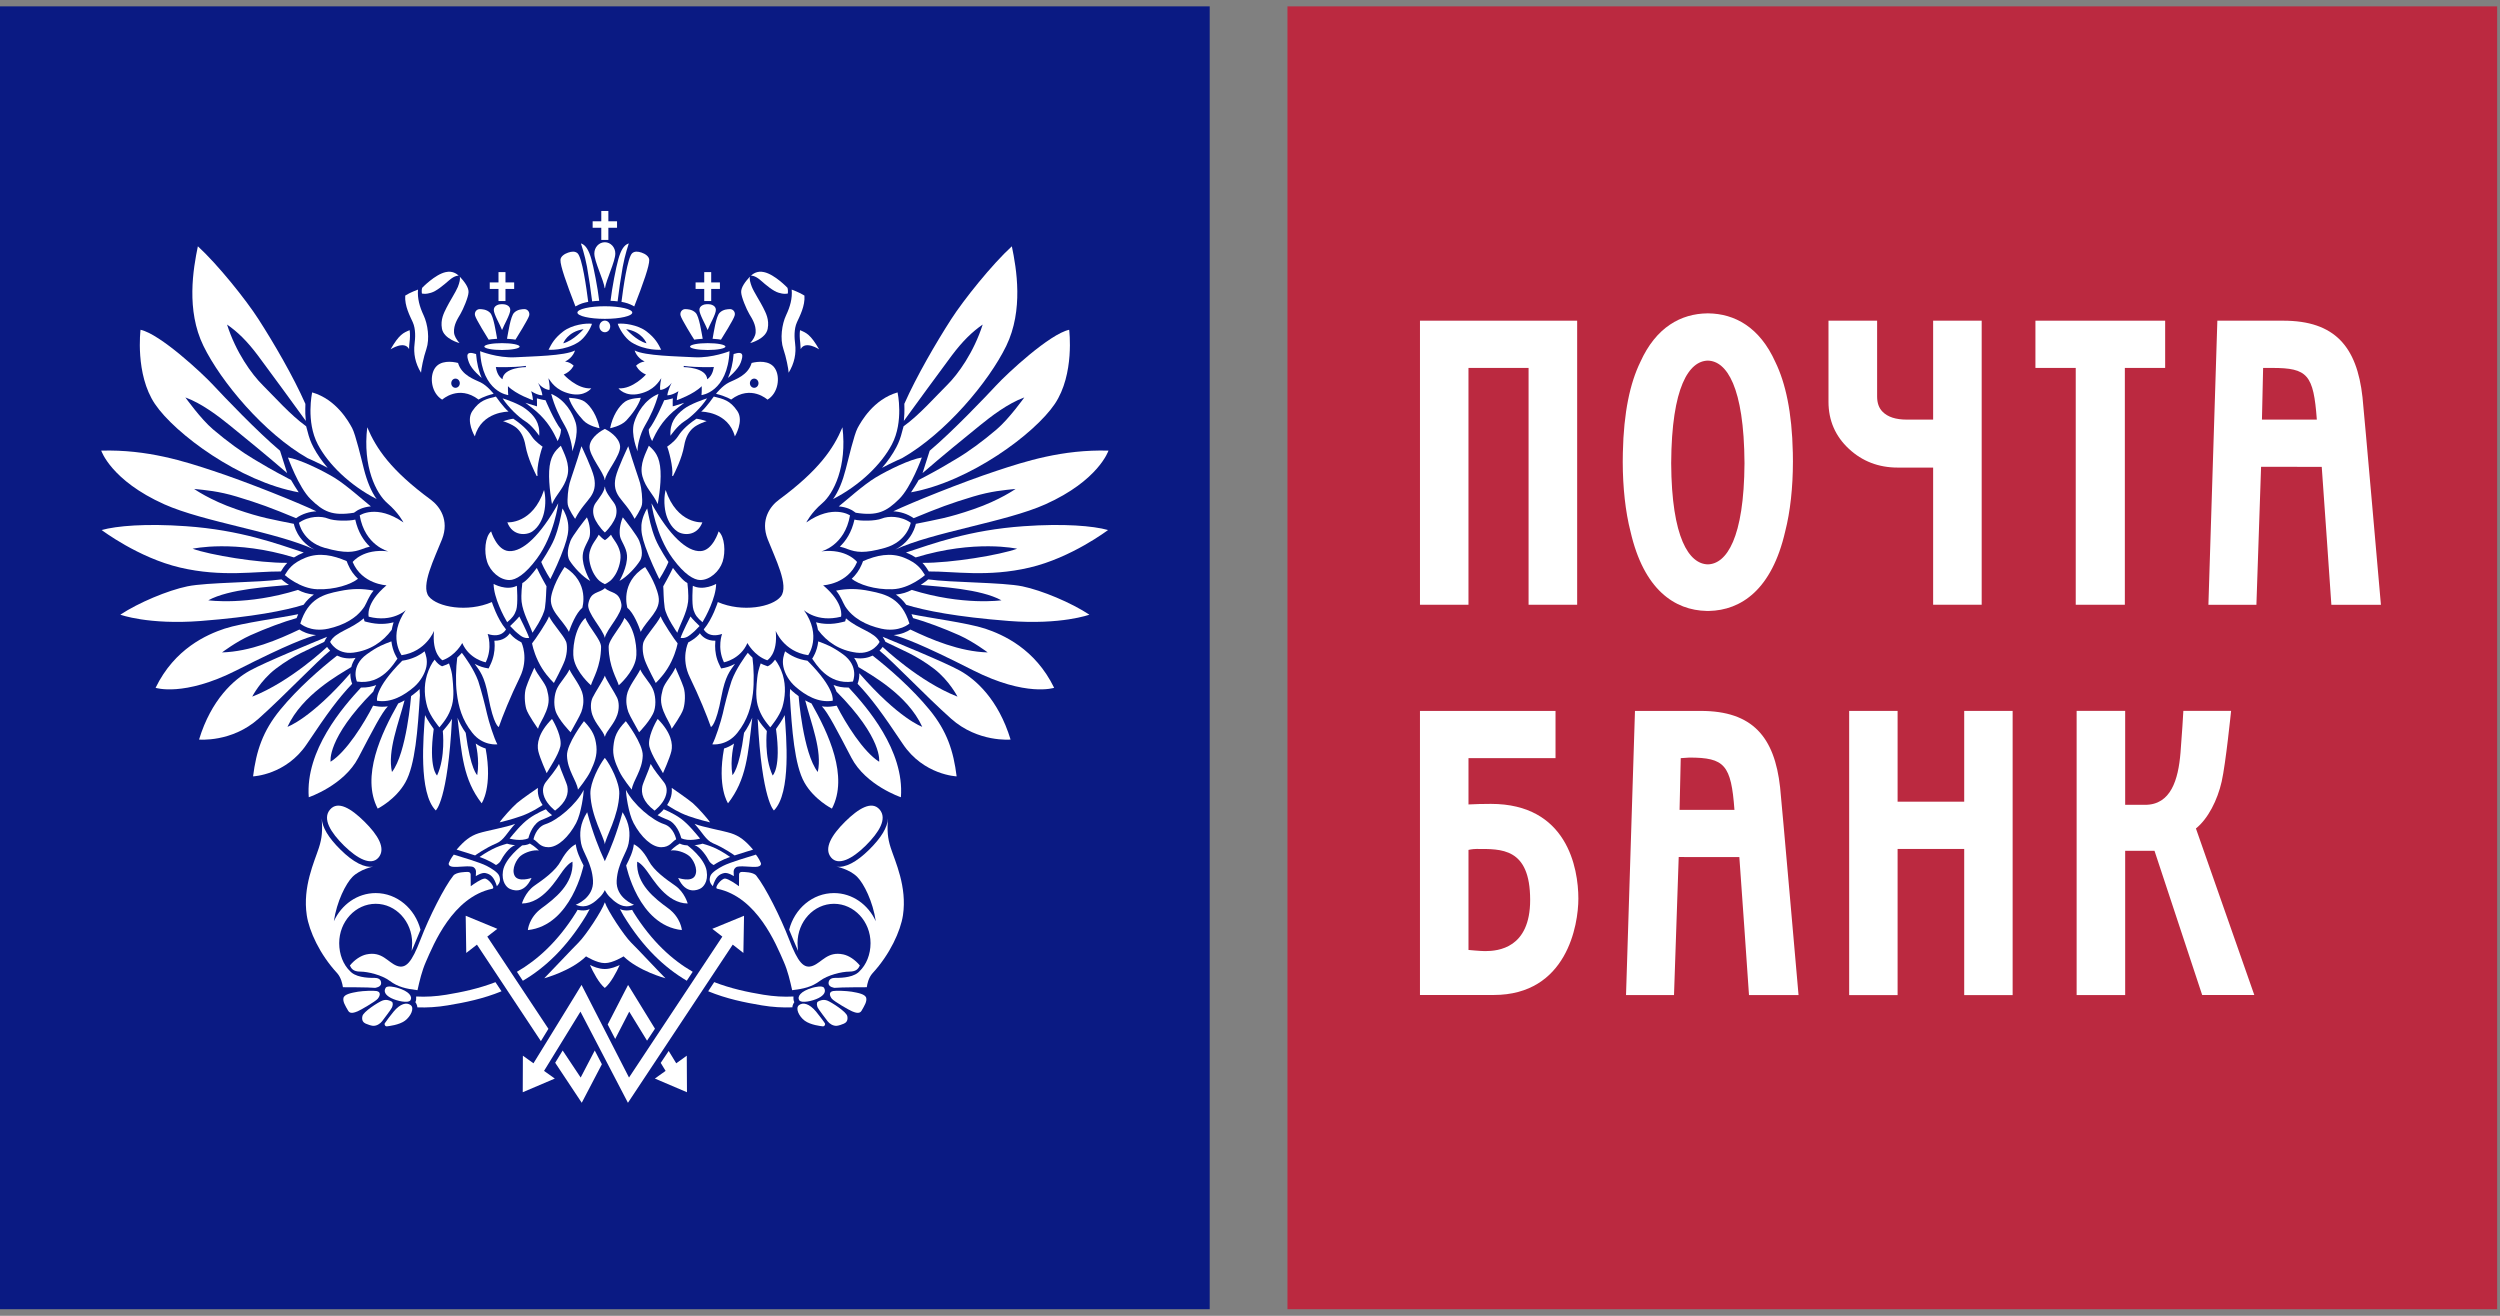 <svg x="0" y="0" width="190px" height="100px" overflow="inherit" viewBox="0, 0, 190, 100" preserveAspectRatio="xMidYMid" font-size="0" xml="http://www.w3.org/XML/1998/namespace" xmlns="http://www.w3.org/2000/svg" xmlns:xlink="http://www.w3.org/1999/xlink" xmlns:xml="http://www.w3.org/XML/1998/namespace" version="1.1"><rect x="0" y="0" width="190" height="100" fill="#808080" stroke="none"/><title xml:space="default">PoctaBank</title><desc xml:space="default">Created with Sketch.</desc><defs xml:space="default" /><g id="Page-1" xml:space="default" fill-rule="evenodd" style="fill:none;"><g transform="translate(-29, 0)" id="Artboard" xml:space="default"><g transform="translate(29, 0)" id="PoctaBank" xml:space="default"><polygon points="0,99.499 91.937,99.499 91.937,0.484 0,0.484" id="Fill-1" xml:space="default" style="fill:#0A1A83;" /><path d="M27.911 32.473 C28.591 34.086 29.7 35.742 32.74 37.977 C33.414 38.477 34.164 39.517 33.596 40.98 C33.02 42.442 31.953 44.52 32.589 45.331 C33.232 46.141 35.523 46.561 37.383 45.757 C37.383 45.757 37.775 47.022 38.456 47.833 C38.456 47.833 38.134 48.532 37.062 48.18 C37.062 48.18 37.454 49.218 36.915 50.336 C36.915 50.336 35.666 50.106 35.131 48.87 C35.131 48.87 34.628 49.832 33.628 50.181 C33.628 50.181 32.805 49.722 32.988 47.945 C32.988 47.945 32.376 49.527 30.522 49.794 C30.522 49.794 29.446 48.333 30.84 46.368 C30.84 46.368 29.839 47.332 28.022 46.869 C28.022 46.869 27.733 45.87 29.374 44.484 C29.374 44.484 27.515 44.406 26.802 42.712 C26.802 42.712 27.588 41.671 29.516 41.904 C29.516 41.904 27.733 41.477 27.337 39.169 C27.337 39.169 28.625 38.283 30.663 39.707 C30.663 39.707 30.3 38.978 29.446 38.248 C28.591 37.513 27.553 35.474 27.911 32.473 z" id="Fill-2" xml:space="default" style="fill:white;" /><path d="M35.393 55.694 C35.118 55.307 34.919 54.919 34.77 54.547 C35.091 57.347 35.201 59.235 36.607 61.05 C36.607 61.05 37.453 59.836 36.908 56.887 C36.675 56.815 36.406 56.694 36.152 56.508 C36.152 56.508 36.473 57.705 36.269 58.908 C36.269 58.908 35.767 58.515 35.393 55.694" id="Fill-4" xml:space="default" style="fill:white;" /><path d="M32.963 55.403 C32.797 55.175 32.472 54.693 32.301 54.349 C32.186 55.976 31.785 60.254 33.118 61.595 C33.118 61.595 34.03 60.876 34.351 54.63 C34.159 54.981 33.819 55.353 33.653 55.557 C33.653 55.557 33.875 57.538 33.217 58.938 C33.217 58.938 32.555 58.396 32.963 55.403" id="Fill-6" xml:space="default" style="fill:white;" /><path d="M29.79 58.673 C30.905 57.231 31.243 52.905 31.243 52.905 C31.398 52.795 31.55 52.672 31.712 52.538 C31.768 52.482 31.834 52.426 31.892 52.364 C31.892 52.519 31.898 52.686 31.913 52.847 C31.751 55.453 31.561 58.133 30.804 59.468 C30.067 60.777 28.706 61.455 28.706 61.455 C27.434 59.013 28.971 55.74 30.265 53.462 C30.419 53.396 30.581 53.316 30.746 53.227 C30.294 54.978 29.432 57.066 29.79 58.673" id="Fill-8" xml:space="default" style="fill:white;" /><path d="M26.627 51.169 C26.62 51.446 26.669 51.677 26.704 51.79 C26.716 51.837 26.736 51.903 26.764 51.968 C25.695 53.096 24.903 54.176 23.323 56.542 C21.739 58.909 19.233 59.004 19.233 59.004 C19.477 57.086 19.958 55.572 21.301 53.938 C22.642 52.305 24.359 50.812 25.618 49.826 C25.94 49.983 26.365 50.085 26.899 50.017 C26.94 50.014 26.983 50.008 27.022 49.997 C26.854 50.238 26.75 50.475 26.699 50.696 C25.741 51.285 22.972 52.798 21.848 55.238 C21.848 55.238 23.601 54.643 26.627 51.169" id="Fill-10" xml:space="default" style="fill:white;" /><path d="M24.641 48.783 L24.745 48.581 C24.785 48.513 24.816 48.452 24.858 48.395 C23.827 48.826 20.157 50.317 18.97 50.978 C17.78 51.643 16.062 53.147 15.128 56.206 C15.128 56.206 17.604 56.443 19.649 54.623 C21.693 52.798 24.076 50.258 25.093 49.45 C24.992 49.349 24.913 49.25 24.858 49.167 C24.858 49.167 22.091 51.803 19.167 52.945 C19.167 52.945 19.792 51.721 20.948 50.833 C22.357 49.758 23.41 49.396 24.641 48.783" id="Fill-12" xml:space="default" style="fill:white;" /><path d="M22.54 46.975 C22.582 46.869 22.621 46.77 22.663 46.678 C21.451 46.941 18.427 47.333 17.072 47.776 C15.721 48.226 13.274 49.29 11.824 52.274 C11.824 52.274 13.954 52.982 17.973 50.946 C21.992 48.906 23.255 48.482 24.019 48.264 C23.411 48.216 22.975 47.994 22.753 47.844 C21.148 48.615 19.004 49.522 16.874 49.584 C16.874 49.584 17.922 48.786 19.029 48.282 C20.221 47.748 21.539 47.257 22.54 46.975" id="Fill-14" xml:space="default" style="fill:white;" /><path d="M22.644 44.833 C23.037 45.031 23.339 45.129 23.854 45.187 C23.574 45.383 23.309 45.63 23.071 45.965 C21.653 46.405 19.236 46.885 15.251 47.195 C11.27 47.5 9.144 46.715 9.144 46.715 C10.531 45.801 12.744 44.873 14.243 44.561 C15.739 44.25 19.67 44.284 21.393 44.032 C21.413 44.053 21.622 44.234 21.96 44.455 C20.511 44.595 17.422 44.75 15.831 45.623 C15.831 45.623 18.77 46.043 22.644 44.833" id="Fill-16" xml:space="default" style="fill:white;" /><path d="M22.343 42.365 C22.545 42.238 22.787 42.109 23.085 41.992 C21.066 41.335 18.299 40.282 14.129 39.991 C11.074 39.776 8.871 39.964 7.726 40.282 C7.726 40.282 10.512 42.393 13.691 43.136 C16.875 43.883 19.459 43.412 21.348 43.431 C21.469 43.231 21.612 43.003 21.834 42.777 C19.624 42.794 15.951 42.177 14.637 41.704 C14.637 41.704 17.84 40.985 22.343 42.365" id="Fill-18" xml:space="default" style="fill:white;" /><path d="M22.333 39.811 C22.343 39.873 22.581 41.098 23.899 41.773 C21.066 40.44 15.489 39.672 12.488 38.328 C8.436 36.512 7.694 34.248 7.694 34.248 C11.203 34.148 14.04 35.069 16.226 35.793 C18.784 36.637 22.682 38.206 24.046 38.861 C23.539 38.881 22.975 39.044 22.502 39.382 C20.6 38.595 19.711 38.261 17.982 37.74 C16.615 37.327 15.608 37.247 14.753 37.159 C14.753 37.159 15.955 38.014 17.932 38.693 C19.894 39.371 20.741 39.484 22.333 39.811" id="Fill-20" xml:space="default" style="fill:white;" /><path d="M22.12 36.481 C22.233 36.698 22.567 37.213 22.701 37.416 C18.222 36.608 13.298 32.962 11.775 30.701 C10.253 28.437 10.682 25.063 10.682 25.063 C12.16 25.382 15.37 28.365 16.201 29.263 C17.034 30.157 19.544 32.791 21.282 34.257 L21.823 35.955 C20.335 34.663 18.567 33.225 17.468 32.332 C16.62 31.645 15.351 30.667 14.089 30.204 C14.089 30.204 15.25 31.834 16.189 32.631 C17.272 33.552 18.373 34.352 19.276 34.886 C20.08 35.36 20.492 35.629 22.12 36.481" id="Fill-22" xml:space="default" style="fill:white;" /><path d="M34.749 49.98 C34.885 49.85 35.006 49.726 35.101 49.613 C35.307 49.891 36 50.821 36.343 51.749 C36.597 52.539 36.873 53.616 37.01 54.234 C37.148 54.845 37.551 56.13 37.801 56.57 C37.801 56.57 36.71 56.717 35.902 55.7 C35.109 54.705 34.843 53.701 34.717 52.672 C34.613 51.867 34.652 50.749 34.749 49.98" id="Fill-24" xml:space="default" style="fill:white;" /><path d="M33.03 50.133 C33.232 50.426 33.428 50.545 33.447 50.558 L33.596 50.638 L33.746 50.582 C33.884 50.538 34.009 50.484 34.125 50.42 C34.285 50.896 34.351 51.124 34.387 51.527 C34.437 52.065 34.536 52.911 34.351 53.601 C34.125 54.443 33.653 54.958 33.395 55.28 C33.395 55.28 32.681 54.433 32.478 53.739 C32.265 53.007 32.189 52.158 32.453 51.286 C32.597 50.814 32.825 50.382 33.03 50.133" id="Fill-26" xml:space="default" style="fill:white;" /><path d="M30.571 50.215 C31.302 50.11 31.853 49.827 32.27 49.499 C32.363 49.775 32.508 50.147 32.404 50.675 C32.291 51.202 31.952 51.785 31.468 52.208 C30.726 52.84 29.745 53.435 28.657 53.256 C28.657 53.256 28.407 52.374 30.571 50.215" id="Fill-28" xml:space="default" style="fill:white;" /><path d="M29.746 48.744 C29.837 49.527 30.183 50.019 30.207 50.059 C29.954 50.386 29.036 52.08 27.126 51.798 C27.126 51.798 26.604 50.642 27.881 49.722 C28.74 49.1 29.154 48.974 29.746 48.744" id="Fill-30" xml:space="default" style="fill:white;" /><path d="M29.912 47.293 C29.405 47.432 28.74 47.487 27.93 47.281 L27.709 47.226 L27.641 46.995 C26.656 47.857 25.49 48.004 25.088 48.786 C25.088 48.786 25.578 49.76 26.855 49.6 C28.131 49.434 29.086 48.791 29.77 47.869 C29.797 47.732 29.854 47.47 29.912 47.293" id="Fill-32" xml:space="default" style="fill:white;" /><path d="M27.709 46.08 C27.886 45.789 28.012 45.341 28.393 44.886 C27.552 44.727 26.789 44.716 25.8 44.924 C24.624 45.159 23.423 45.459 22.822 47.389 C22.822 47.389 23.574 48.081 24.947 47.781 C26.115 47.521 27.127 46.983 27.709 46.08" id="Fill-34" xml:space="default" style="fill:white;" /><path d="M27.207 43.989 C26.913 43.712 26.637 43.354 26.444 42.889 L26.348 42.647 C25.325 42.199 24.265 41.97 23.221 42.385 C22.18 42.806 21.907 43.286 21.645 43.706 C21.645 43.706 22.799 44.746 24.121 44.782 C25.448 44.83 26.673 44.415 27.207 43.989" id="Fill-36" xml:space="default" style="fill:white;" /><path d="M27.515 41.734 C27.691 41.661 27.885 41.595 28.109 41.545 C27.663 41.119 27.214 40.464 27 39.489 C26.527 39.608 25.415 39.608 24.927 39.41 C24.434 39.206 23.473 39.198 22.722 39.73 C22.722 39.73 22.972 41.149 24.668 41.635 C26.272 42.087 26.862 41.97 27.515 41.734" id="Fill-38" xml:space="default" style="fill:white;" /><path d="M26.902 38.968 L27.126 38.813 C27.157 38.792 27.537 38.54 28.186 38.485 C27.641 38.048 26.333 36.871 25.415 36.305 C24.405 35.698 22.733 34.892 21.885 34.772 C21.885 34.772 22.682 37.025 23.607 37.936 C24.575 38.881 25.248 39.231 26.902 38.968" id="Fill-40" xml:space="default" style="fill:white;" /><path d="M28.625 37.93 C28.213 37.361 27.893 36.574 27.656 35.645 C27.466 34.892 27.024 33.018 26.763 32.534 C26.503 32.048 25.561 30.351 23.725 29.822 C23.725 29.822 23.235 32.038 24.16 33.784 C24.955 35.295 26.592 36.886 28.625 37.93" id="Fill-42" xml:space="default" style="fill:white;" /><path d="M38.819 48.217 C39.045 48.467 39.221 48.601 39.63 48.824 C39.63 48.824 40.216 50.028 39.505 51.485 C38.793 52.94 38.195 54.424 37.91 55.251 C37.91 55.251 37.529 55.188 37.103 52.912 C36.818 51.368 36.456 50.981 36.076 50.452 C36.488 50.676 36.821 50.742 36.851 50.749 L37.135 50.802 L37.264 50.529 C37.517 50.008 37.595 49.503 37.595 49.081 C37.595 48.942 37.586 48.812 37.571 48.695 C38.231 48.712 38.581 48.354 38.719 48.171 C38.729 48.151 38.74 48.14 38.747 48.123 L38.819 48.217" id="Fill-44" xml:space="default" style="fill:white;" /><path d="M23.21 30.749 C23.204 30.964 23.198 31.196 23.204 31.445 L23.242 31.989 C22.155 30.497 20.858 28.703 19.619 27.042 C18.771 25.907 18.052 25.219 17.256 24.666 C17.922 26.769 19.131 28.45 19.981 29.287 C20.829 30.124 22.067 31.536 23.268 32.398 L23.384 32.825 C23.478 33.216 23.621 33.617 23.822 33.995 C24.1 34.526 24.47 35.052 24.904 35.557 C24.555 35.372 24.156 35.171 23.75 34.986 L23.378 34.82 C20.069 32.93 16.795 29.016 15.464 26.293 C14.131 23.571 14.688 20.41 15.038 18.719 C16.54 20.09 18.701 22.787 19.643 24.257 C20.802 26.057 22.29 28.608 23.206 30.687 L23.21 30.749" id="Fill-46" xml:space="default" style="fill:white;" /><path d="M69.592 42.365 C69.393 42.238 69.152 42.109 68.854 41.992 C70.869 41.335 73.64 40.282 77.807 39.991 C80.863 39.776 83.074 39.964 84.212 40.282 C84.212 40.282 81.43 42.393 78.245 43.136 C75.065 43.883 72.479 43.412 70.591 43.431 C70.467 43.231 70.324 43.003 70.103 42.777 C72.313 42.794 75.991 42.177 77.303 41.704 C77.303 41.704 74.098 40.985 69.592 42.365" id="Fill-48" xml:space="default" style="fill:white;" /><path d="M69.603 39.811 C69.593 39.873 69.356 41.098 68.037 41.773 C70.869 40.44 76.451 39.672 79.448 38.328 C83.503 36.512 84.244 34.248 84.244 34.248 C80.736 34.148 77.899 35.069 75.711 35.793 C73.156 36.637 69.254 38.206 67.89 38.861 C68.404 38.881 68.961 39.044 69.438 39.382 C71.341 38.595 72.227 38.261 73.957 37.74 C75.322 37.327 76.33 37.247 77.184 37.159 C77.184 37.159 75.983 38.014 74.005 38.693 C72.042 39.371 71.194 39.484 69.603 39.811" id="Fill-50" xml:space="default" style="fill:white;" /><path d="M69.818 36.481 C69.707 36.698 69.37 37.213 69.238 37.416 C73.716 36.608 78.641 32.962 80.163 30.701 C81.69 28.437 81.257 25.063 81.257 25.063 C79.777 25.382 76.568 28.365 75.736 29.263 C74.906 30.157 72.395 32.791 70.656 34.257 L70.114 35.955 C71.602 34.663 73.369 33.225 74.473 32.332 C75.319 31.645 76.585 30.667 77.848 30.204 C77.848 30.204 76.688 31.834 75.748 32.631 C74.67 33.552 73.569 34.352 72.661 34.886 C71.858 35.36 71.447 35.629 69.818 36.481" id="Fill-52" xml:space="default" style="fill:white;" /><path d="M68.73 30.749 C68.735 30.964 68.742 31.196 68.731 31.445 L68.693 31.989 C69.78 30.497 71.082 28.703 72.318 27.042 C73.168 25.907 73.888 25.219 74.684 24.666 C74.012 26.769 72.811 28.45 71.957 29.287 C71.107 30.124 69.876 31.536 68.672 32.398 L68.554 32.825 C68.461 33.216 68.319 33.617 68.118 33.995 C67.837 34.526 67.473 35.052 67.034 35.557 C67.383 35.372 67.781 35.171 68.186 34.986 L68.559 34.82 C71.869 32.93 75.147 29.016 76.474 26.293 C77.798 23.571 77.253 20.41 76.9 18.719 C75.398 20.09 73.237 22.787 72.292 24.257 C71.133 26.057 69.651 28.608 68.73 30.687 L68.73 30.749" id="Fill-54" xml:space="default" style="fill:white;" /><path d="M27.433 52.257 C26.071 53.724 23.198 57.019 23.466 60.59 C23.466 60.59 26.138 59.692 27.235 57.583 C28.336 55.478 29.015 54.156 29.476 53.682 C29.179 53.724 28.883 53.724 28.595 53.672 L28.354 53.631 C27.675 54.961 26.334 57.133 25.125 57.892 C25.125 57.892 24.816 56.13 28.369 52.56 C28.417 52.414 28.49 52.246 28.59 52.06 C28.266 52.189 27.895 52.261 27.479 52.254" id="Fill-56" xml:space="default" style="fill:white;" /><path d="M64.026 32.473 C63.349 34.086 62.234 35.742 59.205 37.977 C58.523 38.477 57.774 39.517 58.344 40.98 C58.913 42.442 59.989 44.52 59.344 45.331 C58.703 46.141 56.417 46.561 54.554 45.757 C54.554 45.757 54.165 47.022 53.485 47.833 C53.485 47.833 53.803 48.532 54.878 48.18 C54.878 48.18 54.485 49.218 55.021 50.336 C55.021 50.336 56.272 50.106 56.804 48.87 C56.804 48.87 57.306 49.832 58.31 50.181 C58.31 50.181 59.135 49.722 58.954 47.945 C58.954 47.945 59.558 49.527 61.421 49.794 C61.421 49.794 62.493 48.333 61.095 46.368 C61.095 46.368 62.096 47.332 63.919 46.869 C63.919 46.869 64.205 45.87 62.558 44.484 C62.558 44.484 64.423 44.406 65.138 42.712 C65.138 42.712 64.35 41.671 62.422 41.904 C62.422 41.904 64.205 41.477 64.599 39.169 C64.599 39.169 63.312 38.283 61.278 39.707 C61.278 39.707 61.633 38.978 62.489 38.248 C63.349 37.513 64.386 35.474 64.026 32.473" id="Fill-58" xml:space="default" style="fill:white;" /><path d="M56.547 55.694 C56.817 55.307 57.016 54.919 57.172 54.547 C56.852 57.347 56.736 59.235 55.33 61.05 C55.33 61.05 54.485 59.836 55.027 56.887 C55.267 56.815 55.529 56.694 55.787 56.508 C55.787 56.508 55.465 57.705 55.665 58.908 C55.665 58.908 56.178 58.515 56.547 55.694" id="Fill-60" xml:space="default" style="fill:white;" /><path d="M58.976 55.403 C59.145 55.175 59.471 54.693 59.636 54.349 C59.753 55.976 60.15 60.254 58.819 61.595 C58.819 61.595 57.907 60.876 57.583 54.63 C57.779 54.981 58.118 55.353 58.279 55.557 C58.279 55.557 58.061 57.538 58.721 58.938 C58.721 58.938 59.382 58.396 58.976 55.403" id="Fill-62" xml:space="default" style="fill:white;" /><path d="M62.151 58.673 C61.028 57.231 60.694 52.905 60.694 52.905 C60.54 52.795 60.38 52.672 60.232 52.538 C60.165 52.482 60.104 52.426 60.045 52.364 C60.045 52.519 60.04 52.686 60.027 52.847 C60.183 55.453 60.38 58.133 61.133 59.468 C61.871 60.777 63.227 61.455 63.227 61.455 C64.506 59.013 62.963 55.74 61.674 53.462 C61.514 53.396 61.356 53.316 61.195 53.227 C61.645 54.978 62.507 57.066 62.151 58.673" id="Fill-64" xml:space="default" style="fill:white;" /><path d="M65.307 51.169 C65.319 51.446 65.268 51.677 65.233 51.79 C65.222 51.837 65.201 51.903 65.177 51.968 C66.24 53.096 67.033 54.176 68.615 56.542 C70.198 58.909 72.704 59.004 72.704 59.004 C72.466 57.086 71.98 55.572 70.639 53.938 C69.297 52.305 67.583 50.812 66.32 49.826 C65.995 49.983 65.574 50.085 65.039 50.017 C64.996 50.014 64.954 50.008 64.914 49.997 C65.081 50.238 65.182 50.475 65.24 50.696 C66.194 51.285 68.973 52.798 70.091 55.238 C70.091 55.238 68.335 54.643 65.307 51.169" id="Fill-66" xml:space="default" style="fill:white;" /><path d="M67.298 48.783 L67.193 48.581 C67.158 48.513 67.122 48.452 67.081 48.395 C68.112 48.826 71.784 50.317 72.97 50.978 C74.157 51.643 75.872 53.147 76.804 56.206 C76.804 56.206 74.331 56.443 72.286 54.623 C70.244 52.798 67.858 50.258 66.844 49.45 C66.945 49.349 67.022 49.25 67.081 49.167 C67.081 49.167 69.847 51.803 72.769 52.945 C72.769 52.945 72.146 51.721 70.994 50.833 C69.582 49.758 68.531 49.396 67.298 48.783" id="Fill-68" xml:space="default" style="fill:white;" /><path d="M69.393 46.975 C69.357 46.869 69.316 46.77 69.273 46.678 C70.484 46.941 73.514 47.333 74.868 47.776 C76.214 48.226 78.664 49.29 80.115 52.274 C80.115 52.274 77.985 52.982 73.962 50.946 C69.941 48.906 68.687 48.482 67.919 48.264 C68.526 48.216 68.961 47.994 69.187 47.844 C70.79 48.615 72.937 49.522 75.064 49.584 C75.064 49.584 74.012 48.786 72.911 48.282 C71.711 47.748 70.396 47.257 69.393 46.975" id="Fill-70" xml:space="default" style="fill:white;" /><path d="M69.297 44.833 C68.901 45.031 68.6 45.129 68.087 45.187 C68.366 45.383 68.634 45.63 68.874 45.965 C70.29 46.405 72.7 46.885 76.687 47.195 C80.671 47.5 82.794 46.715 82.794 46.715 C81.408 45.801 79.197 44.873 77.7 44.561 C76.198 44.25 72.269 44.284 70.543 44.032 C70.525 44.053 70.312 44.234 69.977 44.455 C71.429 44.595 74.515 44.75 76.109 45.623 C76.109 45.623 73.169 46.043 69.297 44.833" id="Fill-72" xml:space="default" style="fill:white;" /><path d="M57.187 49.98 C57.05 49.85 56.935 49.726 56.831 49.613 C56.629 49.891 55.938 50.821 55.6 51.749 C55.34 52.539 55.064 53.616 54.931 54.234 C54.788 54.845 54.382 56.13 54.134 56.57 C54.134 56.57 55.227 56.717 56.036 55.7 C56.83 54.705 57.096 53.701 57.225 52.672 C57.318 51.867 57.292 50.749 57.187 49.98" id="Fill-74" xml:space="default" style="fill:white;" /><path d="M58.903 50.133 C58.702 50.426 58.51 50.545 58.489 50.558 L58.343 50.638 L58.187 50.582 C58.054 50.538 57.932 50.484 57.813 50.42 C57.652 50.896 57.592 51.124 57.55 51.527 C57.496 52.065 57.401 52.911 57.584 53.601 C57.814 54.443 58.279 54.958 58.54 55.28 C58.54 55.28 59.255 54.433 59.461 53.739 C59.672 53.007 59.749 52.158 59.489 51.286 C59.343 50.814 59.108 50.382 58.903 50.133" id="Fill-76" xml:space="default" style="fill:white;" /><path d="M61.368 50.215 C60.635 50.11 60.086 49.827 59.666 49.499 C59.577 49.775 59.43 50.147 59.538 50.675 C59.644 51.202 59.983 51.785 60.477 52.208 C61.208 52.84 62.194 53.435 63.283 53.256 C63.283 53.256 63.533 52.374 61.368 50.215" id="Fill-78" xml:space="default" style="fill:white;" /><path d="M62.188 48.744 C62.102 49.527 61.753 50.019 61.725 50.059 C61.98 50.386 62.897 52.08 64.819 51.798 C64.819 51.798 65.332 50.642 64.063 49.722 C63.193 49.1 62.783 48.974 62.188 48.744" id="Fill-80" xml:space="default" style="fill:white;" /><path d="M62.02 47.293 C62.531 47.432 63.198 47.487 64.011 47.281 L64.232 47.226 L64.295 46.995 C65.281 47.857 66.449 48.004 66.85 48.786 C66.85 48.786 66.36 49.76 65.086 49.6 C63.808 49.434 62.847 48.791 62.165 47.869 C62.14 47.732 62.086 47.47 62.02 47.293" id="Fill-82" xml:space="default" style="fill:white;" /><path d="M64.232 46.08 C64.05 45.789 63.921 45.341 63.543 44.886 C64.393 44.727 65.149 44.716 66.137 44.924 C67.315 45.159 68.514 45.459 69.117 47.389 C69.117 47.389 68.358 48.081 66.985 47.781 C65.825 47.521 64.81 46.983 64.232 46.08" id="Fill-84" xml:space="default" style="fill:white;" /><path d="M64.73 43.989 C65.026 43.712 65.298 43.354 65.495 42.889 L65.59 42.647 C66.614 42.199 67.676 41.97 68.713 42.385 C69.758 42.806 70.03 43.286 70.298 43.706 C70.298 43.706 69.143 44.746 67.814 44.782 C66.489 44.83 65.263 44.415 64.73 43.989" id="Fill-86" xml:space="default" style="fill:white;" /><path d="M64.423 41.734 C64.245 41.661 64.05 41.595 63.826 41.545 C64.28 41.119 64.724 40.464 64.939 39.489 C65.412 39.608 66.525 39.608 67.015 39.41 C67.504 39.206 68.467 39.198 69.216 39.73 C69.216 39.73 68.971 41.149 67.266 41.635 C65.66 42.087 65.072 41.97 64.423 41.734" id="Fill-88" xml:space="default" style="fill:white;" /><path d="M65.033 38.968 L64.811 38.813 C64.779 38.792 64.4 38.54 63.747 38.485 C64.297 38.048 65.597 36.871 66.524 36.305 C67.533 35.698 69.202 34.892 70.059 34.772 C70.059 34.772 69.258 37.025 68.327 37.936 C67.364 38.881 66.687 39.231 65.033 38.968" id="Fill-90" xml:space="default" style="fill:white;" /><path d="M63.312 37.93 C63.723 37.361 64.042 36.574 64.28 35.645 C64.476 34.892 64.915 33.018 65.176 32.534 C65.44 32.048 66.378 30.351 68.215 29.822 C68.215 29.822 68.704 32.038 67.779 33.784 C66.98 35.295 65.35 36.886 63.312 37.93" id="Fill-92" xml:space="default" style="fill:white;" /><path d="M53.124 48.217 C52.886 48.467 52.713 48.601 52.307 48.824 C52.307 48.824 51.718 50.028 52.432 51.485 C53.14 52.94 53.738 54.424 54.028 55.251 C54.028 55.251 54.41 55.188 54.832 52.912 C55.121 51.368 55.485 50.981 55.861 50.452 C55.447 50.676 55.119 50.742 55.087 50.749 L54.806 50.802 L54.675 50.529 C54.417 50.008 54.349 49.503 54.349 49.081 C54.349 48.942 54.354 48.812 54.367 48.695 C53.706 48.712 53.353 48.354 53.223 48.171 C53.207 48.151 53.196 48.14 53.189 48.123 L53.124 48.217" id="Fill-94" xml:space="default" style="fill:white;" /><path d="M64.505 52.257 C65.866 53.724 68.742 57.019 68.469 60.59 C68.469 60.59 65.798 59.692 64.703 57.583 C63.601 55.478 62.926 54.156 62.462 53.682 C62.754 53.724 63.052 53.724 63.342 53.672 L63.588 53.631 C64.263 54.961 65.606 57.133 66.815 57.892 C66.815 57.892 67.121 56.13 63.571 52.56 C63.521 52.414 63.446 52.246 63.349 52.06 C63.672 52.189 64.042 52.261 64.456 52.254" id="Fill-96" xml:space="default" style="fill:white;" /><path d="M43.883 23.756 C43.883 23.492 44.818 23.275 45.968 23.275 C47.122 23.275 48.053 23.492 48.053 23.756 C48.053 24.018 47.122 24.233 45.968 24.233 C44.818 24.233 43.883 24.018 43.883 23.756" id="Fill-98" xml:space="default" style="fill:white;" /><path d="M36.811 26.341 C36.811 26.194 37.408 26.079 38.149 26.079 C38.893 26.079 39.491 26.194 39.491 26.341 C39.491 26.485 38.893 26.6 38.149 26.6 C37.408 26.6 36.811 26.485 36.811 26.341" id="Fill-100" xml:space="default" style="fill:white;" /><path d="M46.376 24.808 C46.376 25.052 46.196 25.25 45.969 25.25 C45.743 25.25 45.555 25.052 45.555 24.808 C45.555 24.565 45.743 24.367 45.969 24.367 C46.196 24.367 46.376 24.565 46.376 24.808" id="Fill-102" xml:space="default" style="fill:white;" /><path d="M43.733 23.288 C43.044 21.509 42.577 20.192 42.594 19.752 C42.606 19.488 42.902 19.29 43.18 19.198 C43.454 19.103 43.698 19.086 43.883 19.238 C44.246 19.536 44.578 21.941 44.704 22.94 C44.355 23.012 44.142 23.06 43.733 23.288" id="Fill-104" xml:space="default" style="fill:white;" /><path d="M45.002 22.903 C45.175 22.877 45.358 22.87 45.539 22.862 C45.431 21.907 45.121 20.315 44.944 19.691 C44.761 19.063 44.531 18.611 44.15 18.498 C44.15 18.498 44.446 19.372 44.612 20.275 C44.772 21.179 44.895 22.041 45.002 22.903" id="Fill-106" xml:space="default" style="fill:white;" /><path d="M42.806 26.092 C43.572 25.898 44.355 25.016 44.355 25.016 C43.118 25.207 42.806 26.092 42.806 26.092 M43.951 26.012 C42.885 26.68 41.689 26.58 41.689 26.58 C41.922 26.123 42.138 25.701 42.806 25.189 C43.473 24.674 44.561 24.545 44.989 24.609 C44.894 24.951 44.46 25.69 43.951 26.012" id="Fill-108" xml:space="default" style="fill:white;" /><path d="M39.969 27.9 L39.969 27.808 C38.92 27.952 37.685 27.894 37.685 27.894 C37.747 28.313 37.91 28.631 38.187 28.825 C38.253 27.91 39.969 27.9 39.969 27.9 M36.488 26.69 C36.488 26.69 37.814 27.22 39.144 27.153 C40.466 27.079 42.912 27.051 43.698 26.636 C43.698 26.636 43.572 27.172 42.941 27.481 C42.941 27.481 43.273 27.481 43.596 27.788 C43.596 27.788 43.406 28.231 42.842 28.466 C42.842 28.466 43.853 29.595 44.937 29.513 C44.937 29.513 44.439 30.182 43.33 29.925 C42.222 29.668 41.867 28.999 41.68 28.743 C41.68 28.743 41.823 29.381 41.754 29.639 C41.754 29.639 41.268 29.608 40.89 29.094 C40.89 29.094 41.165 29.608 41.222 30.041 C41.222 30.041 40.918 30.079 40.37 29.731 C40.37 29.731 40.484 30.052 40.505 30.418 C40.505 30.418 39.225 29.977 38.604 29.35 C38.604 29.35 38.597 29.783 38.627 30.028 C38.627 30.028 36.641 29.813 36.488 26.69" id="Fill-110" xml:space="default" style="fill:white;" /><path d="M36.182 26.907 C36.232 27.583 36.392 28.25 36.612 28.722 C36.612 28.722 35.831 28.09 35.641 27.552 C35.445 27.02 35.399 26.649 36.182 26.907" id="Fill-112" xml:space="default" style="fill:white;" /><path d="M34.614 29.474 C34.799 29.474 34.945 29.32 34.945 29.125 C34.945 28.93 34.799 28.774 34.614 28.774 C34.438 28.774 34.295 28.93 34.295 29.125 C34.295 29.32 34.438 29.474 34.614 29.474 M36.528 29.063 C37.051 29.32 37.516 29.929 37.516 29.929 C36.724 30.124 36.373 30.367 36.373 30.367 C34.856 29.215 33.605 30.374 33.605 30.374 C32.784 29.878 32.626 28.652 33.037 28.006 C33.446 27.356 34.372 27.469 34.811 27.584 C35.09 28.53 36.057 28.835 36.528 29.063" id="Fill-114" xml:space="default" style="fill:white;" /><path d="M37.689 30.14 C37.689 30.14 38.241 30.934 38.647 31.284 C38.647 31.284 36.604 31.262 36.089 33.167 C36.089 33.167 35.382 32 35.899 31.24 C36.456 30.422 36.966 30.32 37.689 30.14" id="Fill-116" xml:space="default" style="fill:white;" /><path d="M39.93 30.612 C39.93 30.612 40.59 30.822 40.811 30.884 C40.811 30.884 40.816 30.472 40.804 30.276 C41.003 30.326 41.25 30.396 41.462 30.418 C41.462 30.418 42.118 31.999 42.633 32.639 C42.633 32.639 42.663 32.99 42.377 33.523 C42.377 33.523 42.002 32.586 41.334 31.836 C40.957 31.415 40.715 31.201 39.93 30.612" id="Fill-118" xml:space="default" style="fill:white;" /><path d="M38.196 30.275 C38.41 30.336 39.464 30.693 39.969 31.089 C40.609 31.578 41.051 32.147 40.98 33.119 C40.98 33.119 40.466 32.348 39.895 32 C39.445 31.723 38.628 30.953 38.196 30.275" id="Fill-120" xml:space="default" style="fill:white;" /><path d="M38.21 23.117 C38.405 23.117 38.781 23.219 38.781 23.553 C38.781 23.894 38.295 24.709 38.162 25.07 L38.15 25.07 C38.021 24.709 37.529 23.894 37.529 23.553 C37.529 23.219 37.91 23.117 38.103 23.117 L38.21 23.117" id="Fill-122" xml:space="default" style="fill:white;" /><path d="M37.782 25.747 C37.693 25.273 37.517 24.041 37.247 23.771 C36.99 23.509 36.606 23.485 36.421 23.496 C36.226 23.509 36.028 23.72 36.108 23.994 C36.182 24.279 37.028 25.641 37.138 25.814 C37.335 25.777 37.297 25.791 37.782 25.747" id="Fill-124" xml:space="default" style="fill:white;" /><path d="M38.532 25.747 C38.627 25.273 38.798 24.041 39.07 23.771 C39.325 23.509 39.71 23.485 39.898 23.496 C40.089 23.509 40.292 23.72 40.214 23.994 C40.131 24.279 39.288 25.641 39.175 25.814 C38.98 25.777 39.019 25.791 38.532 25.747" id="Fill-126" xml:space="default" style="fill:white;" /><polygon points="39.077,21.464 38.416,21.464 38.416,20.68 37.886,20.68 37.886,21.464 37.221,21.464 37.221,21.959 37.886,21.959 37.886,22.879 38.416,22.879 38.416,21.959 39.077,21.959" id="Fill-128" xml:space="default" style="fill:white;" /><path d="M31.09 26.529 C31.09 26.373 31.097 26.223 31.118 26.073 C31.168 25.69 31.172 25.366 31.133 25.093 C30.658 25.291 30.339 25.412 29.684 26.55 C29.684 26.55 30.726 25.858 31.09 26.529" id="Fill-130" xml:space="default" style="fill:white;" /><path d="M31.999 28.326 C32.012 28.044 32.186 27.153 32.404 26.529 C32.669 25.754 32.514 24.637 32.192 23.958 C31.885 23.303 31.717 22.687 31.767 22.008 C31.767 22.008 31.154 22.23 30.797 22.465 C30.74 23.253 31.168 24.041 31.37 24.488 C31.61 25.019 31.56 25.708 31.508 26.131 C31.416 26.847 31.551 27.609 31.999 28.326" id="Fill-132" xml:space="default" style="fill:white;" /><path d="M32.068 22.31 C32.043 22.219 32.043 21.97 32.089 21.87 C32.089 21.87 33.062 20.853 33.878 20.68 C34.392 20.565 34.709 20.812 34.864 20.949 C34.864 20.949 34.579 20.913 34.142 21.295 C33.705 21.676 33.162 22.135 32.758 22.249 C32.349 22.365 32.265 22.331 32.068 22.31" id="Fill-134" xml:space="default" style="fill:white;" /><path d="M34.945 21.025 C35.306 21.418 35.619 21.836 35.61 22.197 C35.605 22.57 35.201 23.508 34.991 23.866 C34.781 24.223 34.469 24.691 34.505 25.26 C34.523 25.542 34.707 25.833 34.924 26.075 C34.924 26.075 33.735 25.772 33.588 24.98 C33.462 24.272 33.743 23.779 33.935 23.387 C34.111 23.016 34.657 22.158 34.799 21.802 C34.924 21.476 34.991 21.206 34.945 21.025" id="Fill-136" xml:space="default" style="fill:white;" /><path d="M41.893 29.937 C42.129 30.846 42.533 31.696 42.933 32.364 C43.291 32.977 43.519 33.964 43.486 34.3 C43.486 34.3 44.022 33.023 43.751 32.122 C43.533 31.422 42.958 30.376 41.893 29.937" id="Fill-138" xml:space="default" style="fill:white;" /><path d="M43.232 30.234 C43.232 30.234 44.049 30.252 44.43 30.522 C44.919 30.869 45.385 31.632 45.565 32.544 C45.565 32.544 44.74 32.39 44.335 31.953 C43.925 31.514 43.424 30.859 43.232 30.234" id="Fill-140" xml:space="default" style="fill:white;" /><path d="M39.01 31.823 C38.853 31.836 38.434 31.94 38.231 32.007 C38.231 32.007 38.924 32.225 39.273 32.535 C39.569 32.795 39.824 33.201 39.94 33.886 C40.112 34.843 40.632 35.871 40.789 36.183 L40.852 36.168 C40.759 35.51 41.136 34.145 41.238 33.947 C41.238 33.947 40.684 33.576 40.431 33.19 C40.243 32.905 39.918 32.431 39.01 31.823" id="Fill-142" xml:space="default" style="fill:white;" /><path d="M42.625 33.877 C42.826 34.378 43.366 35.269 43.114 36.195 C42.863 37.124 42.296 37.522 41.951 38.312 C41.951 38.312 41.68 36.888 41.737 35.793 C41.798 34.695 42.169 34.273 42.625 33.877" id="Fill-144" xml:space="default" style="fill:white;" /><path d="M44.19 33.912 C44.19 33.912 45.002 35.606 45.148 36.27 C45.29 36.928 45.159 37.365 44.88 37.767 C44.611 38.164 44.142 38.594 43.709 39.431 C43.709 39.431 43.207 38.718 43.15 38.345 C43.092 37.975 43.184 37.083 43.294 36.712 C43.399 36.335 43.829 35.136 44.19 33.912" id="Fill-146" xml:space="default" style="fill:white;" /><path d="M44.606 39.319 C44.43 39.526 43.481 40.753 43.354 41.111 C43.226 41.467 43.007 42.144 43.299 42.616 C43.596 43.088 44.273 43.835 44.858 44.153 C44.858 44.153 44.221 43.076 44.288 42.195 C44.325 41.629 44.732 41.125 44.81 40.781 C44.887 40.44 44.838 39.858 44.606 39.319" id="Fill-148" xml:space="default" style="fill:white;" /><path d="M42.75 38.642 C42.896 38.86 43.149 39.388 43.185 39.902 C43.22 40.408 43.143 40.817 42.885 41.56 C42.563 42.497 42.059 43.54 41.825 44.011 C41.825 44.011 41.381 43.326 41.135 42.712 C41.135 42.712 41.829 41.685 42.129 40.96 C42.47 40.105 42.613 39.316 42.75 38.642" id="Fill-150" xml:space="default" style="fill:white;" /><path d="M42.429 38.247 C42.429 38.247 42.128 40.658 40.811 42.447 C39.918 43.66 39.195 44.083 38.714 44.083 C37.991 44.083 37.263 43.435 37.021 42.689 C36.776 41.949 36.857 40.794 37.325 40.385 C37.325 40.385 37.755 41.833 38.683 41.884 C39.733 41.949 41.08 40.681 42.429 38.247" id="Fill-152" xml:space="default" style="fill:white;" /><path d="M41.348 37.24 C41.457 37.67 41.492 38.331 41.348 38.955 C41.238 39.43 40.97 40.047 40.455 40.395 C40.01 40.695 38.956 40.766 38.558 39.698 C38.558 39.698 40.478 39.853 41.348 37.24" id="Fill-154" xml:space="default" style="fill:white;" /><path d="M44.486 46.96 C44.747 47.686 45.683 48.603 45.682 49.169 C45.666 50.668 45.055 51.586 44.912 52.08 C44.912 52.08 43.796 51.128 43.598 50.035 C43.497 49.475 43.614 47.792 44.486 46.96" id="Fill-156" xml:space="default" style="fill:white;" /><path d="M43.238 48.021 C43.366 47.632 43.779 46.571 44.252 46.201 C44.252 46.201 44.858 44.28 42.908 43.094 C42.908 43.094 42.105 44.24 41.893 45.318 C41.679 46.402 42.741 47.05 43.238 48.021" id="Fill-158" xml:space="default" style="fill:white;" /><path d="M40.798 43.162 C40.484 43.575 40.04 44.137 39.697 44.313 C39.697 44.313 39.58 45.172 39.643 45.743 C39.747 46.592 40.249 47.456 40.467 48.089 C40.467 48.089 41.319 46.888 41.418 46.183 C41.514 45.477 41.502 44.897 41.535 44.558 C41.535 44.558 41.059 43.725 40.798 43.162" id="Fill-160" xml:space="default" style="fill:white;" /><path d="M38.544 47.287 C38.302 46.888 37.524 45.436 37.514 44.376 C37.514 44.376 38.476 44.926 39.281 44.52 C39.281 44.52 39.385 45.9 39.232 46.365 C39.101 46.743 38.937 46.967 38.544 47.287" id="Fill-162" xml:space="default" style="fill:white;" /><path d="M38.769 47.579 C38.924 47.432 39.309 47.052 39.469 46.852 C39.469 46.852 40.106 48.11 40.215 48.479 C40.215 48.479 39.895 48.57 39.542 48.294 C39.194 48.021 39.113 47.945 38.769 47.579" id="Fill-164" xml:space="default" style="fill:white;" /><path d="M41.725 46.84 C41.649 47.159 40.616 48.702 40.438 48.892 C40.438 48.892 40.515 49.451 40.9 50.258 C41.281 51.057 41.813 51.623 42.097 51.907 C42.097 51.907 42.738 50.71 42.926 50.187 C43.137 49.584 43.113 48.991 43.024 48.769 C42.806 48.248 42.058 47.494 41.725 46.84" id="Fill-166" xml:space="default" style="fill:white;" /><path d="M43.277 50.882 C43.504 51.377 44.192 52.192 44.3 52.838 C44.386 53.343 44.311 53.757 44.182 54.111 C44.052 54.452 43.642 55.136 43.366 55.654 C43.366 55.654 42.423 54.694 42.216 54.011 C42.059 53.496 42.118 52.766 42.344 52.31 C42.569 51.853 43.061 51.356 43.277 50.882" id="Fill-168" xml:space="default" style="fill:white;" /><path d="M40.61 50.742 C40.852 51.319 41.436 51.891 41.569 52.393 C41.725 52.988 41.777 53.364 41.51 54.057 C41.272 54.662 40.986 55.017 40.891 55.387 C40.891 55.387 40.125 54.318 39.996 53.875 C39.87 53.432 39.828 52.7 39.987 52.239 C40.141 51.769 40.419 51.169 40.61 50.742" id="Fill-170" xml:space="default" style="fill:white;" /><path d="M44.38 54.809 C44.38 54.809 43.061 56.522 43.091 57.431 C43.131 58.561 43.828 59.317 43.925 60.012 C43.925 60.012 44.615 59.17 44.881 58.605 C45.175 57.971 45.398 57.431 45.327 56.71 C45.243 55.989 45.069 55.53 44.38 54.809" id="Fill-172" xml:space="default" style="fill:white;" /><path d="M41.951 54.64 C42.16 54.967 42.745 56.089 42.581 56.751 C42.416 57.422 41.767 58.362 41.547 58.761 C41.547 58.761 41.027 57.612 40.909 57.081 C40.793 56.558 40.9 55.696 41.951 54.64" id="Fill-174" xml:space="default" style="fill:white;" /><path d="M55.131 26.341 C55.131 26.194 54.529 26.079 53.785 26.079 C53.047 26.079 52.444 26.194 52.444 26.341 C52.444 26.485 53.047 26.6 53.785 26.6 C54.529 26.6 55.131 26.485 55.131 26.341" id="Fill-176" xml:space="default" style="fill:white;" /><path d="M45.981 21.9 C46.071 21.255 46.764 19.871 46.764 19.268 C46.764 18.793 46.408 18.41 45.968 18.41 C45.524 18.41 45.169 18.793 45.169 19.268 C45.169 19.871 45.868 21.255 45.955 21.9 L45.981 21.9" id="Fill-178" xml:space="default" style="fill:white;" /><path d="M48.203 23.288 C48.899 21.509 49.359 20.192 49.342 19.752 C49.332 19.488 49.037 19.29 48.763 19.198 C48.483 19.103 48.235 19.086 48.053 19.238 C47.693 19.536 47.356 21.941 47.232 22.94 C47.587 23.012 47.798 23.06 48.203 23.288" id="Fill-180" xml:space="default" style="fill:white;" /><path d="M46.937 22.903 C46.761 22.877 46.579 22.87 46.401 22.862 C46.511 21.907 46.816 20.315 46.996 19.691 C47.174 19.063 47.403 18.611 47.789 18.498 C47.789 18.498 47.491 19.372 47.328 20.275 C47.168 21.179 47.043 22.041 46.937 22.903" id="Fill-182" xml:space="default" style="fill:white;" /><path d="M47.587 25.016 C47.587 25.016 48.366 25.897 49.136 26.091 C49.136 26.091 48.819 25.208 47.587 25.016 M46.949 24.608 C47.378 24.545 48.466 24.673 49.136 25.188 C49.804 25.701 50.019 26.122 50.248 26.579 C50.248 26.579 49.053 26.68 47.986 26.012 C47.482 25.691 47.046 24.952 46.949 24.608" id="Fill-184" xml:space="default" style="fill:white;" /><path d="M53.75 28.826 C54.029 28.63 54.187 28.312 54.255 27.893 C54.255 27.893 53.017 27.952 51.964 27.808 L51.964 27.9 C51.964 27.9 53.683 27.91 53.75 28.826 M53.313 30.028 C53.343 29.782 53.331 29.351 53.331 29.351 C52.71 29.977 51.434 30.417 51.434 30.417 C51.452 30.051 51.561 29.731 51.561 29.731 C51.02 30.078 50.715 30.041 50.715 30.041 C50.772 29.608 51.05 29.093 51.05 29.093 C50.668 29.608 50.182 29.639 50.182 29.639 C50.114 29.382 50.258 28.743 50.258 28.743 C50.07 29 49.718 29.667 48.608 29.924 C47.496 30.183 47.002 29.513 47.002 29.513 C48.084 29.594 49.094 28.466 49.094 28.466 C48.532 28.231 48.343 27.788 48.343 27.788 C48.67 27.481 48.999 27.481 48.999 27.481 C48.366 27.173 48.235 26.636 48.235 26.636 C49.028 27.051 51.471 27.079 52.798 27.153 C54.123 27.219 55.444 26.69 55.444 26.69 C55.295 29.812 53.313 30.028 53.313 30.028" id="Fill-186" xml:space="default" style="fill:white;" /><path d="M55.756 26.907 C55.707 27.583 55.544 28.25 55.327 28.722 C55.327 28.722 56.109 28.09 56.297 27.552 C56.488 27.02 56.537 26.649 55.756 26.907" id="Fill-188" xml:space="default" style="fill:white;" /><path d="M57.646 29.125 C57.646 28.929 57.496 28.774 57.317 28.774 C57.141 28.774 56.993 28.929 56.993 29.125 C56.993 29.32 57.141 29.474 57.317 29.474 C57.496 29.474 57.646 29.32 57.646 29.125 M57.125 27.584 C57.567 27.471 58.492 27.356 58.9 28.005 C59.316 28.652 59.153 29.877 58.33 30.374 C58.33 30.374 57.077 29.215 55.565 30.367 C55.565 30.367 55.208 30.124 54.416 29.928 C54.416 29.928 54.884 29.32 55.411 29.062 C55.877 28.835 56.848 28.53 57.125 27.584" id="Fill-190" xml:space="default" style="fill:white;" /><path d="M54.247 30.14 C54.247 30.14 53.699 30.934 53.293 31.284 C53.293 31.284 55.333 31.262 55.85 33.167 C55.85 33.167 56.558 32 56.039 31.24 C55.485 30.422 54.975 30.32 54.247 30.14" id="Fill-192" xml:space="default" style="fill:white;" /><path d="M52.007 30.612 C52.007 30.612 51.347 30.822 51.128 30.884 C51.128 30.884 51.115 30.472 51.138 30.276 C50.938 30.326 50.693 30.396 50.479 30.418 C50.479 30.418 49.818 31.999 49.307 32.639 C49.307 32.639 49.275 32.99 49.562 33.523 C49.562 33.523 49.935 32.586 50.601 31.836 C50.98 31.415 51.221 31.201 52.007 30.612" id="Fill-194" xml:space="default" style="fill:white;" /><path d="M53.738 30.275 C53.533 30.336 52.477 30.693 51.963 31.089 C51.329 31.578 50.89 32.147 50.957 33.119 C50.957 33.119 51.474 32.348 52.042 32 C52.497 31.723 53.312 30.953 53.738 30.275" id="Fill-196" xml:space="default" style="fill:white;" /><path d="M53.725 23.117 C53.533 23.117 53.154 23.219 53.154 23.553 C53.154 23.894 53.644 24.709 53.774 25.07 L53.786 25.07 C53.916 24.709 54.407 23.894 54.407 23.553 C54.407 23.219 54.029 23.117 53.833 23.117 L53.725 23.117" id="Fill-198" xml:space="default" style="fill:white;" /><path d="M54.157 25.747 C54.246 25.273 54.417 24.041 54.692 23.771 C54.949 23.509 55.33 23.485 55.522 23.496 C55.715 23.509 55.916 23.72 55.83 23.994 C55.756 24.279 54.907 25.641 54.794 25.814 C54.601 25.777 54.641 25.791 54.157 25.747" id="Fill-200" xml:space="default" style="fill:white;" /><path d="M53.406 25.747 C53.313 25.273 53.139 24.041 52.867 23.771 C52.608 23.509 52.226 23.485 52.037 23.496 C51.848 23.509 51.645 23.72 51.727 23.994 C51.803 24.279 52.646 25.641 52.762 25.814 C52.957 25.777 52.917 25.791 53.406 25.747" id="Fill-202" xml:space="default" style="fill:white;" /><polygon points="52.865,21.464 53.522,21.464 53.522,20.68 54.051,20.68 54.051,21.464 54.714,21.464 54.714,21.959 54.051,21.959 54.051,22.879 53.522,22.879 53.522,21.959 52.865,21.959" id="Fill-204" xml:space="default" style="fill:white;" /><polygon points="45.041,16.818 45.698,16.818 45.698,16.033 46.236,16.033 46.236,16.818 46.895,16.818 46.895,17.31 46.236,17.31 46.236,18.234 45.698,18.234 45.698,17.31 45.041,17.31" id="Fill-206" xml:space="default" style="fill:white;" /><path d="M60.852 26.529 C60.845 26.373 60.836 26.223 60.821 26.073 C60.772 25.69 60.764 25.366 60.802 25.093 C61.278 25.291 61.597 25.412 62.253 26.55 C62.253 26.55 61.211 25.858 60.852 26.529" id="Fill-208" xml:space="default" style="fill:white;" /><path d="M59.937 28.326 C59.923 28.044 59.753 27.153 59.538 26.529 C59.27 25.754 59.422 24.637 59.743 23.958 C60.052 23.303 60.226 22.687 60.168 22.008 C60.168 22.008 60.785 22.23 61.138 22.465 C61.197 23.253 60.773 24.041 60.57 24.488 C60.327 25.019 60.376 25.708 60.43 26.131 C60.523 26.847 60.38 27.609 59.937 28.326" id="Fill-210" xml:space="default" style="fill:white;" /><path d="M59.872 22.31 C59.892 22.219 59.89 21.97 59.845 21.87 C59.845 21.87 58.878 20.853 58.061 20.68 C57.543 20.565 57.225 20.812 57.071 20.949 C57.071 20.949 57.36 20.913 57.795 21.295 C58.23 21.676 58.77 22.135 59.181 22.249 C59.589 22.365 59.678 22.331 59.872 22.31" id="Fill-212" xml:space="default" style="fill:white;" /><path d="M56.991 21.025 C56.629 21.418 56.321 21.836 56.328 22.197 C56.333 22.57 56.735 23.508 56.947 23.866 C57.16 24.223 57.468 24.691 57.429 25.26 C57.413 25.542 57.229 25.833 57.015 26.075 C57.015 26.075 58.203 25.772 58.346 24.98 C58.477 24.272 58.199 23.779 58.006 23.387 C57.828 23.016 57.278 22.158 57.141 21.802 C57.015 21.476 56.947 21.206 56.991 21.025" id="Fill-214" xml:space="default" style="fill:white;" /><path d="M50.046 29.937 C49.804 30.846 49.404 31.696 49.005 32.364 C48.644 32.977 48.417 33.964 48.459 34.3 C48.459 34.3 47.916 33.023 48.192 32.122 C48.402 31.422 48.978 30.376 50.046 29.937" id="Fill-216" xml:space="default" style="fill:white;" /><path d="M48.703 30.234 C48.703 30.234 47.89 30.252 47.51 30.522 C47.018 30.869 46.547 31.632 46.37 32.544 C46.37 32.544 47.196 32.39 47.604 31.953 C48.014 31.514 48.513 30.859 48.703 30.234" id="Fill-218" xml:space="default" style="fill:white;" /><path d="M52.929 31.823 C53.088 31.836 53.503 31.94 53.706 32.007 C53.706 32.007 53.011 32.225 52.667 32.535 C52.371 32.795 52.11 33.201 51.994 33.886 C51.828 34.843 51.303 35.871 51.147 36.183 L51.088 36.168 C51.184 35.51 50.801 34.145 50.703 33.947 C50.703 33.947 51.256 33.576 51.506 33.19 C51.69 32.905 52.022 32.431 52.929 31.823" id="Fill-220" xml:space="default" style="fill:white;" /><path d="M49.312 33.877 C49.115 34.378 48.574 35.269 48.821 36.195 C49.076 37.124 49.642 37.522 49.985 38.312 C49.985 38.312 50.262 36.888 50.2 35.793 C50.139 34.695 49.771 34.273 49.312 33.877" id="Fill-222" xml:space="default" style="fill:white;" /><path d="M45.979 36.474 C46.017 35.929 47.185 34.62 47.127 33.912 C47.065 33.201 46.19 32.702 45.974 32.598 L45.962 32.598 C45.75 32.702 44.872 33.201 44.809 33.912 C44.749 34.62 45.92 35.929 45.955 36.474 L45.979 36.474" id="Fill-224" xml:space="default" style="fill:white;" /><path d="M47.747 33.912 C47.747 33.912 46.935 35.606 46.788 36.27 C46.644 36.928 46.779 37.365 47.056 37.767 C47.328 38.164 47.793 38.594 48.23 39.431 C48.23 39.431 48.727 38.718 48.79 38.345 C48.85 37.975 48.753 37.083 48.644 36.712 C48.538 36.335 48.105 35.136 47.747 33.912" id="Fill-226" xml:space="default" style="fill:white;" /><path d="M45.977 40.464 C46.347 40.119 46.678 39.608 46.784 39.304 C46.884 39.003 46.91 38.56 46.665 38.221 C46.37 37.815 46.001 37.361 45.977 36.993 L45.959 36.993 C45.931 37.361 45.566 37.815 45.271 38.221 C45.024 38.56 45.05 39.003 45.158 39.304 C45.259 39.608 45.591 40.119 45.962 40.464 L45.977 40.464" id="Fill-228" xml:space="default" style="fill:white;" /><path d="M47.333 39.319 C47.51 39.526 48.458 40.753 48.585 41.111 C48.714 41.467 48.931 42.144 48.638 42.616 C48.342 43.088 47.668 43.835 47.077 44.153 C47.077 44.153 47.717 43.076 47.651 42.195 C47.609 41.629 47.203 41.125 47.127 40.781 C47.053 40.44 47.103 39.858 47.333 39.319" id="Fill-230" xml:space="default" style="fill:white;" /><path d="M49.186 38.642 C49.04 38.86 48.788 39.388 48.748 39.902 C48.719 40.408 48.796 40.817 49.053 41.56 C49.379 42.497 49.878 43.54 50.109 44.011 C50.109 44.011 50.555 43.326 50.802 42.712 C50.802 42.712 50.108 41.685 49.81 40.96 C49.464 40.105 49.325 39.316 49.186 38.642" id="Fill-232" xml:space="default" style="fill:white;" /><path d="M49.511 38.247 C49.511 38.247 49.809 40.658 51.127 42.447 C52.018 43.66 52.744 44.083 53.223 44.083 C53.945 44.083 54.675 43.435 54.919 42.689 C55.158 41.949 55.083 40.794 54.615 40.385 C54.615 40.385 54.182 41.833 53.254 41.884 C52.21 41.949 50.86 40.681 49.511 38.247" id="Fill-234" xml:space="default" style="fill:white;" /><path d="M50.589 37.24 C50.478 37.67 50.447 38.331 50.589 38.955 C50.699 39.43 50.97 40.047 51.485 40.395 C51.93 40.695 52.976 40.766 53.379 39.698 C53.379 39.698 51.463 39.853 50.589 37.24" id="Fill-236" xml:space="default" style="fill:white;" /><path d="M45.969 44.398 C46.24 44.257 46.468 44.154 46.784 43.641 C47.024 43.238 47.255 42.495 47.126 41.963 C46.963 41.309 46.636 41.048 46.436 40.639 C46.276 40.801 46.176 40.927 45.978 41.049 L45.969 41.049 C45.767 40.927 45.666 40.801 45.501 40.639 C45.298 41.048 44.977 41.309 44.81 41.963 C44.682 42.495 44.912 43.238 45.154 43.641 C45.465 44.154 45.697 44.257 45.969 44.398" id="Fill-238" xml:space="default" style="fill:white;" /><path d="M45.969 48.467 C46.099 47.824 47.343 46.592 47.226 45.918 C47.055 44.912 46.453 45.126 45.978 44.701 L45.969 44.701 C45.489 45.126 44.881 44.912 44.707 45.918 C44.597 46.592 45.832 47.824 45.962 48.467 L45.969 48.467" id="Fill-240" xml:space="default" style="fill:white;" /><path d="M47.454 46.96 C47.191 47.686 46.25 48.603 46.258 49.169 C46.276 50.668 46.881 51.586 47.027 52.08 C47.027 52.08 48.142 51.128 48.337 50.035 C48.442 49.475 48.323 47.792 47.454 46.96" id="Fill-242" xml:space="default" style="fill:white;" /><path d="M48.696 48.021 C48.569 47.632 48.159 46.571 47.683 46.201 C47.683 46.201 47.076 44.28 49.029 43.094 C49.029 43.094 49.83 44.24 50.046 45.318 C50.259 46.402 49.194 47.05 48.696 48.021" id="Fill-244" xml:space="default" style="fill:white;" /><path d="M51.144 43.162 C51.455 43.575 51.895 44.137 52.243 44.313 C52.243 44.313 52.356 45.172 52.294 45.743 C52.19 46.592 51.687 47.456 51.474 48.089 C51.474 48.089 50.619 46.888 50.515 46.183 C50.417 45.477 50.438 44.897 50.406 44.558 C50.406 44.558 50.878 43.725 51.144 43.162" id="Fill-246" xml:space="default" style="fill:white;" /><path d="M53.39 47.287 C53.633 46.888 54.417 45.436 54.426 44.376 C54.426 44.376 53.463 44.926 52.655 44.52 C52.655 44.52 52.551 45.9 52.71 46.365 C52.834 46.743 53.001 46.967 53.39 47.287" id="Fill-248" xml:space="default" style="fill:white;" /><path d="M53.168 47.579 C53.011 47.432 52.627 47.052 52.475 46.852 C52.475 46.852 51.831 48.11 51.727 48.479 C51.727 48.479 52.042 48.57 52.393 48.294 C52.744 48.021 52.822 47.945 53.168 47.579" id="Fill-250" xml:space="default" style="fill:white;" /><path d="M50.211 46.84 C50.288 47.159 51.32 48.702 51.497 48.892 C51.497 48.892 51.416 49.451 51.033 50.258 C50.655 51.057 50.126 51.623 49.838 51.907 C49.838 51.907 49.201 50.71 49.011 50.187 C48.795 49.584 48.821 48.991 48.918 48.769 C49.13 48.248 49.879 47.494 50.211 46.84" id="Fill-252" xml:space="default" style="fill:white;" /><path d="M45.977 55.98 C46.075 55.558 46.672 55.054 46.917 54.319 C47.065 53.884 47.06 53.378 46.902 53.031 C46.713 52.623 46.044 51.631 45.968 51.347 C45.884 51.631 45.226 52.623 45.033 53.031 C44.872 53.378 44.869 53.884 45.014 54.319 C45.265 55.054 45.861 55.558 45.959 55.98 L45.977 55.98" id="Fill-254" xml:space="default" style="fill:white;" /><path d="M48.659 50.882 C48.434 51.377 47.747 52.192 47.637 52.838 C47.552 53.343 47.63 53.757 47.753 54.111 C47.881 54.452 48.3 55.136 48.571 55.654 C48.571 55.654 49.513 54.694 49.721 54.011 C49.878 53.496 49.818 52.766 49.589 52.31 C49.365 51.853 48.876 51.356 48.659 50.882" id="Fill-256" xml:space="default" style="fill:white;" /><path d="M51.332 50.742 C51.087 51.319 50.501 51.891 50.37 52.393 C50.211 52.988 50.161 53.364 50.426 54.057 C50.668 54.662 50.948 55.017 51.048 55.387 C51.048 55.387 51.813 54.318 51.936 53.875 C52.071 53.432 52.106 52.7 51.954 52.239 C51.794 51.769 51.518 51.169 51.332 50.742" id="Fill-258" xml:space="default" style="fill:white;" /><path d="M45.969 64.171 C46.017 63.649 47.02 62.033 47.066 60.321 C47.091 59.462 46.382 58.123 45.978 57.611 L45.955 57.611 C45.556 58.123 44.845 59.462 44.869 60.321 C44.917 62.033 45.917 63.649 45.969 64.171" id="Fill-260" xml:space="default" style="fill:white;" /><path d="M47.562 54.809 C47.562 54.809 48.879 56.522 48.848 57.431 C48.81 58.561 48.106 59.317 48.013 60.012 C48.013 60.012 47.32 59.17 47.059 58.605 C46.763 57.971 46.536 57.431 46.62 56.71 C46.694 55.989 46.867 55.53 47.562 54.809" id="Fill-262" xml:space="default" style="fill:white;" /><path d="M49.985 54.64 C49.774 54.967 49.192 56.089 49.356 56.751 C49.528 57.422 50.173 58.362 50.388 58.761 C50.388 58.761 50.907 57.612 51.027 57.081 C51.144 56.558 51.034 55.696 49.985 54.64" id="Fill-264" xml:space="default" style="fill:white;" /><path d="M46.867 66.919 C46.948 65.589 47.651 64.79 47.773 64.099 C47.911 63.336 47.864 62.606 47.316 61.728 C46.867 63.368 46.382 64.566 45.997 65.385 C45.985 65.405 45.977 65.432 45.968 65.456 C45.959 65.432 45.954 65.405 45.938 65.385 C45.555 64.566 45.068 63.368 44.624 61.728 C44.075 62.606 44.027 63.336 44.163 64.099 C44.288 64.79 44.989 65.589 45.068 66.919 C45.146 68.255 43.753 68.762 43.753 68.762 C44.221 68.946 44.758 69.029 45.608 68.159 C45.764 68.003 45.88 67.829 45.968 67.647 C46.059 67.829 46.176 68.003 46.331 68.159 C47.177 69.029 47.717 68.946 48.186 68.762 C48.186 68.762 46.79 68.255 46.867 66.919" id="Fill-266" xml:space="default" style="fill:white;" /><path d="M42.484 58.058 C42.627 58.556 43.061 59.479 43.118 59.76 C43.222 60.288 43.08 60.928 42.187 61.607 C42.187 61.607 41.607 61.17 41.377 60.598 C41.165 60.059 41.288 59.677 41.51 59.404 C41.735 59.125 42.262 58.477 42.484 58.058" id="Fill-268" xml:space="default" style="fill:white;" /><path d="M44.363 60.031 C44.363 60.299 44.179 61.807 43.783 62.56 C43.222 63.61 42.4 64.388 41.68 64.388 C41.016 64.388 40.873 63.96 40.545 63.788 C40.545 63.788 40.713 62.874 41.462 62.636 C42.383 62.338 43.791 61.151 44.363 60.031" id="Fill-270" xml:space="default" style="fill:white;" /><path d="M41.96 61.954 C41.806 61.825 41.671 61.74 41.489 61.508 C41.489 61.508 40.78 61.788 40.196 62.213 C39.61 62.637 39.037 63.36 38.728 63.734 C38.728 63.734 39.603 63.978 40.159 63.704 C40.159 63.704 40.359 62.804 40.984 62.401 C41.122 62.314 41.558 62.174 41.96 61.954" id="Fill-272" xml:space="default" style="fill:white;" /><path d="M41.238 61.183 C41.098 60.955 40.821 60.537 40.881 59.879 C40.881 59.879 39.647 60.723 39.287 61.037 C38.914 61.365 38.144 62.218 37.972 62.5 C37.972 62.5 38.905 62.278 39.621 62.019 C40.403 61.74 40.944 61.365 41.238 61.183" id="Fill-274" xml:space="default" style="fill:white;" /><path d="M39.151 62.613 C38.491 62.872 36.996 63.128 36.376 63.327 C35.752 63.528 35.299 63.873 34.703 64.572 C34.703 64.572 35.619 64.851 36.109 65.013 C36.109 65.013 36.886 64.444 37.736 64.092 C38.293 63.861 38.562 63.239 39.151 62.613" id="Fill-276" xml:space="default" style="fill:white;" /><path d="M37.764 67.354 C37.907 67.18 38.087 66.986 37.949 66.588 C37.852 66.293 37.312 65.976 36.99 65.809 C36.455 65.531 34.972 65.104 34.486 64.951 C34.486 64.951 34.244 65.253 34.119 65.574 C34.063 65.698 34.136 65.826 34.345 65.867 C34.759 65.943 35.751 65.744 35.997 65.912 C36.253 66.096 36.16 66.339 36.16 66.588 C36.16 66.588 36.614 66.286 36.898 66.353 C37.298 66.445 37.538 66.648 37.764 67.354" id="Fill-278" xml:space="default" style="fill:white;" /><path d="M36.444 65.13 C36.55 65.168 37.13 65.358 37.694 65.741 C37.694 65.741 37.943 65.638 38.068 65.392 C38.187 65.154 38.692 64.346 39.162 64.237 C39.162 64.237 38.763 64.197 38.533 64.119 C38.533 64.119 38.054 64.251 37.712 64.402 C37.371 64.552 36.946 64.78 36.444 65.13" id="Fill-280" xml:space="default" style="fill:white;" /><path d="M40.269 64.109 C40.181 64.154 40.027 64.235 39.681 64.25 C39.681 64.25 38.378 65.222 38.225 66.196 C38.099 67.024 38.503 67.423 38.696 67.526 C38.894 67.635 39.805 68.037 40.398 66.722 C40.398 66.722 39.388 67.077 39.113 66.558 C38.841 66.032 39.286 65.27 39.561 65.052 C39.918 64.76 40.569 64.567 40.956 64.641 C40.956 64.641 40.642 64.315 40.269 64.109" id="Fill-282" xml:space="default" style="fill:white;" /><path d="M31.73 75.255 C31.888 74.539 32.065 73.789 32.368 73.099 C32.958 71.753 34.403 68.179 37.414 67.545 C37.698 67.488 37.088 66.731 36.822 66.771 C36.548 66.805 36.012 67.18 35.777 67.354 C35.777 67.354 35.777 66.588 35.768 66.45 C35.76 66.308 35.647 66.264 35.53 66.267 C35.413 66.27 34.687 66.264 34.454 66.547 C33.769 67.405 32.608 69.707 31.952 71.421 C31.294 73.133 30.849 73.663 30.154 73.399 C29.461 73.133 29.046 72.277 27.84 72.537 C27.421 72.631 26.954 72.932 26.592 73.379 C26.692 73.588 26.822 73.843 27.388 73.843 C27.952 73.843 29.026 74.097 29.628 74.551 C30.234 75.005 30.865 75.152 31.73 75.255" id="Fill-284" xml:space="default" style="fill:white;" /><path d="M43.757 64.164 C43.827 64.72 44.075 65.238 44.35 65.776 C44.35 65.776 43.431 70.332 40.118 70.686 C40.118 70.686 40.183 69.742 41.165 69.022 C42.146 68.303 43.614 67.184 43.509 65.491 C43.509 65.491 43.247 65.548 42.774 66.185 C42.305 66.818 41.271 68.654 39.667 68.666 C39.667 68.666 39.908 67.809 40.616 67.312 C41.325 66.818 42.225 66.185 42.634 65.419 C43.044 64.658 43.473 64.305 43.757 64.164" id="Fill-286" xml:space="default" style="fill:white;" /><path d="M42.194 80.769 L44.213 83.811 L45.743 80.882 L45.201 79.838 C44.801 80.606 44.374 81.437 44.131 81.893 C43.942 81.614 43.431 80.844 42.763 79.838 L42.194 80.769" id="Fill-288" xml:space="default" style="fill:white;" /><path d="M41.68 78.19 C39.709 75.225 37.281 71.555 37.034 71.183 L37.796 70.591 L35.393 69.598 L35.435 72.424 L36.248 71.792 L41.107 79.126 L41.68 78.19" id="Fill-290" xml:space="default" style="fill:white;" /><path d="M25.084 61.527 C25.677 60.83 26.68 61.435 27.696 62.443 C28.718 63.45 29.354 64.482 28.765 65.177 C28.212 65.823 27.167 65.271 26.143 64.267 C25.125 63.258 24.484 62.225 25.084 61.527" id="Fill-292" xml:space="default" style="fill:white;" /><path d="M26.723 73.919 C26.685 73.888 26.656 73.863 26.627 73.831 C26.086 73.323 25.779 72.537 25.779 71.679 C25.779 70.032 27.02 68.689 28.555 68.689 C30.085 68.689 31.324 70.032 31.324 71.679 C31.324 71.901 31.285 72.268 31.285 72.268 C31.411 72.012 31.867 70.871 31.959 70.659 C31.545 69.056 30.172 67.874 28.555 67.874 C27.158 67.874 25.949 68.749 25.374 70.015 C25.591 68.507 26.288 67.151 26.781 66.65 C27.372 66.052 28.375 65.859 28.375 65.859 C27.717 65.975 26.848 65.537 25.877 64.573 C24.955 63.664 24.483 62.868 24.454 62.204 C24.511 63.142 24.483 63.669 24.235 64.433 C23.902 65.471 22.987 67.393 23.315 69.562 C23.494 70.754 24.294 72.527 25.637 73.974 C25.92 74.298 26.026 74.778 26.062 75.029 C26.062 75.029 28.036 75.029 28.504 75.077 C28.504 75.077 28.975 75.029 28.967 74.714 C28.962 74.399 28.701 74.318 28.465 74.318 C28.232 74.318 27.249 74.344 26.723 73.919" id="Fill-294" xml:space="default" style="fill:white;" /><path d="M37.654 74.645 C36.382 75.134 35.113 75.403 33.91 75.601 C33.125 75.729 32.364 75.775 31.627 75.734 C31.637 75.864 31.637 76.037 31.568 76.164 C31.568 76.164 31.716 76.351 31.716 76.559 C32.46 76.588 33.235 76.541 34.026 76.408 C35.344 76.191 36.725 75.907 38.116 75.338 L37.654 74.645" id="Fill-296" xml:space="default" style="fill:white;" /><path d="M39.735 74.539 C41.423 73.55 43.068 72.016 44.553 69.571 L44.818 69.091 C44.412 69.286 43.896 69.146 43.896 69.146 C43.864 69.189 43.801 69.299 43.768 69.364 C42.386 71.565 40.852 72.95 39.287 73.857 L39.735 74.539" id="Fill-298" xml:space="default" style="fill:white;" /><path d="M28.618 75.319 C28.386 75.278 27.644 75.301 27.201 75.37 C26.715 75.455 26.162 75.558 26.102 75.85 C26.049 76.124 26.224 76.414 26.47 76.832 C26.621 77.088 26.983 76.939 27.184 76.858 C27.384 76.779 28.526 76.12 28.706 75.908 C28.891 75.688 28.968 75.381 28.618 75.319" id="Fill-300" xml:space="default" style="fill:white;" /><path d="M29.779 76.129 C29.658 76.047 29.361 75.922 29.051 76.048 C28.741 76.171 27.616 76.884 27.544 77.223 C27.465 77.557 27.623 77.721 27.796 77.797 C27.97 77.871 28.18 77.943 28.336 77.961 C28.617 77.984 28.891 77.808 29.036 77.619 C29.178 77.426 29.706 76.744 29.779 76.587 C29.855 76.437 29.894 76.214 29.779 76.129" id="Fill-302" xml:space="default" style="fill:white;" /><path d="M29.917 76.88 C29.751 77.078 29.298 77.669 29.244 77.768 C29.194 77.866 29.273 78.02 29.415 78.001 C29.555 77.984 30.332 77.9 30.776 77.575 C31.22 77.246 31.517 76.614 31.21 76.387 C30.905 76.158 30.428 76.266 29.917 76.88" id="Fill-304" xml:space="default" style="fill:white;" /><path d="M30.168 75.063 C30.019 75.029 29.432 74.87 29.31 75.077 C29.148 75.334 29.261 75.612 29.716 75.849 C30.168 76.08 31.023 76.268 31.196 76.018 C31.36 75.76 31.128 75.334 30.168 75.063" id="Fill-306" xml:space="default" style="fill:white;" /><path d="M49.453 58.058 C49.307 58.556 48.873 59.479 48.816 59.76 C48.714 60.288 48.851 60.928 49.748 61.607 C49.748 61.607 50.325 61.17 50.555 60.598 C50.772 60.059 50.65 59.677 50.424 59.404 C50.2 59.125 49.677 58.477 49.453 58.058" id="Fill-308" xml:space="default" style="fill:white;" /><path d="M47.569 60.031 C47.569 60.299 47.752 61.807 48.155 62.56 C48.714 63.61 49.534 64.388 50.253 64.388 C50.922 64.388 51.065 63.96 51.389 63.788 C51.389 63.788 51.221 62.874 50.47 62.636 C49.555 62.338 48.143 61.151 47.569 60.031" id="Fill-310" xml:space="default" style="fill:white;" /><path d="M49.975 61.954 C50.13 61.825 50.259 61.74 50.443 61.508 C50.443 61.508 51.157 61.788 51.742 62.213 C52.323 62.637 52.892 63.36 53.207 63.734 C53.207 63.734 52.331 63.978 51.775 63.704 C51.775 63.704 51.573 62.804 50.947 62.401 C50.814 62.314 50.378 62.174 49.975 61.954" id="Fill-312" xml:space="default" style="fill:white;" /><path d="M50.7 61.183 C50.836 60.955 51.115 60.537 51.052 59.879 C51.052 59.879 52.282 60.723 52.651 61.037 C53.023 61.365 53.791 62.218 53.963 62.5 C53.963 62.5 53.029 62.278 52.315 62.019 C51.532 61.74 50.992 61.365 50.7 61.183" id="Fill-314" xml:space="default" style="fill:white;" /><path d="M52.784 62.613 C53.448 62.872 54.931 63.128 55.559 63.327 C56.183 63.528 56.639 63.873 57.234 64.572 C57.234 64.572 56.315 64.851 55.83 65.013 C55.83 65.013 55.052 64.444 54.195 64.092 C53.643 63.861 53.37 63.239 52.784 62.613" id="Fill-316" xml:space="default" style="fill:white;" /><path d="M54.171 67.354 C54.029 67.18 53.849 66.986 53.983 66.588 C54.081 66.293 54.625 65.976 54.95 65.809 C55.484 65.531 56.968 65.104 57.45 64.951 C57.45 64.951 57.69 65.253 57.819 65.574 C57.873 65.698 57.795 65.826 57.592 65.867 C57.175 65.943 56.183 65.744 55.939 65.912 C55.68 66.096 55.772 66.339 55.772 66.588 C55.772 66.588 55.323 66.286 55.031 66.353 C54.64 66.445 54.394 66.648 54.171 67.354" id="Fill-318" xml:space="default" style="fill:white;" /><path d="M55.491 65.13 C55.382 65.168 54.806 65.358 54.241 65.741 C54.241 65.741 53.992 65.638 53.868 65.392 C53.75 65.154 53.242 64.346 52.775 64.237 C52.775 64.237 53.172 64.197 53.397 64.119 C53.397 64.119 53.88 64.251 54.227 64.402 C54.567 64.552 54.994 64.78 55.491 65.13" id="Fill-320" xml:space="default" style="fill:white;" /><path d="M51.662 64.109 C51.751 64.154 51.905 64.235 52.249 64.25 C52.249 64.25 53.557 65.222 53.706 66.196 C53.843 67.024 53.436 67.423 53.236 67.526 C53.038 67.635 52.13 68.037 51.539 66.722 C51.539 66.722 52.545 67.077 52.821 66.558 C53.094 66.032 52.65 65.27 52.377 65.052 C52.018 64.76 51.37 64.567 50.975 64.641 C50.975 64.641 51.288 64.315 51.662 64.109" id="Fill-322" xml:space="default" style="fill:white;" /><path d="M60.204 75.255 C60.045 74.539 59.872 73.789 59.568 73.099 C58.98 71.753 57.536 68.179 54.517 67.545 C54.236 67.488 54.842 66.731 55.119 66.771 C55.387 66.805 55.924 67.18 56.163 67.354 C56.163 67.354 56.163 66.588 56.17 66.45 C56.178 66.308 56.288 66.264 56.401 66.267 C56.519 66.27 57.247 66.264 57.476 66.547 C58.168 67.405 59.326 69.707 59.984 71.421 C60.641 73.133 61.089 73.663 61.779 73.399 C62.474 73.133 62.894 72.277 64.096 72.537 C64.518 72.631 64.979 72.932 65.35 73.379 C65.243 73.588 65.113 73.843 64.552 73.843 C63.982 73.843 62.906 74.097 62.307 74.551 C61.703 75.005 61.073 75.152 60.204 75.255" id="Fill-324" xml:space="default" style="fill:white;" /><path d="M48.172 64.164 C48.111 64.72 47.86 65.238 47.588 65.776 C47.588 65.776 48.503 70.332 51.822 70.686 C51.822 70.686 51.753 69.742 50.772 69.022 C49.787 68.303 48.319 67.184 48.425 65.491 C48.425 65.491 48.687 65.548 49.156 66.185 C49.633 66.818 50.667 68.654 52.265 68.666 C52.265 68.666 52.03 67.809 51.32 67.312 C50.611 66.818 49.707 66.185 49.3 65.419 C48.895 64.658 48.467 64.305 48.172 64.164" id="Fill-326" xml:space="default" style="fill:white;" /><path d="M45.974 68.585 C46.169 69.189 47.422 71.1 47.969 71.642 C48.523 72.186 49.86 73.628 50.575 74.349 C50.575 74.349 48.537 73.804 47.391 72.684 C47.391 72.684 46.575 73.195 45.982 73.195 L45.953 73.195 C45.357 73.195 44.54 72.684 44.54 72.684 C43.397 73.804 41.363 74.349 41.363 74.349 C42.075 73.628 43.413 72.186 43.962 71.642 C44.515 71.1 45.771 69.189 45.962 68.585 L45.974 68.585" id="Fill-328" xml:space="default" style="fill:white;" /><path d="M45.979 73.644 C46.428 73.644 46.855 73.452 47.097 73.34 C46.855 73.886 46.403 74.734 45.968 75.082 L45.962 75.082 C45.528 74.734 45.076 73.886 44.838 73.34 C45.076 73.452 45.501 73.644 45.952 73.644 L45.979 73.644" id="Fill-330" xml:space="default" style="fill:white;" /><path d="M47.723 83.812 L55.688 71.791 L56.497 72.424 L56.547 69.598 L54.133 70.591 L54.898 71.183 C54.509 71.773 48.555 80.761 47.805 81.893 L44.198 74.853 L43.753 75.586 L40.543 80.811 L39.739 80.232 L39.728 83.01 L42.166 81.971 L41.347 81.388 C41.79 80.666 43.533 77.836 44.114 76.884 L47.723 83.812" id="Fill-332" xml:space="default" style="fill:white;" /><path d="M49.175 79.091 C48.637 78.218 48.097 77.336 47.822 76.885 C47.621 77.291 47.211 78.082 46.755 78.959 L46.185 77.861 L47.734 74.854 L48.184 75.586 L49.778 78.182 L49.175 79.091" id="Fill-334" xml:space="default" style="fill:white;" /><path d="M50.821 79.872 L51.394 80.811 L52.195 80.232 L52.21 83.01 L49.77 81.97 L50.585 81.387 C50.501 81.25 50.378 81.035 50.215 80.779 L50.821 79.872" id="Fill-336" xml:space="default" style="fill:white;" /><path d="M66.853 61.527 C66.258 60.83 65.254 61.435 64.232 62.443 C63.216 63.45 62.578 64.482 63.17 65.177 C63.719 65.823 64.777 65.271 65.794 64.267 C66.808 63.258 67.449 62.225 66.853 61.527" id="Fill-338" xml:space="default" style="fill:white;" /><path d="M65.213 73.919 C65.249 73.888 65.275 73.863 65.307 73.831 C65.845 73.323 66.161 72.537 66.161 71.679 C66.161 70.032 64.914 68.689 63.383 68.689 C61.852 68.689 60.612 70.032 60.612 71.679 C60.612 71.901 60.652 72.268 60.652 72.268 C60.527 72.012 60.067 70.871 59.976 70.659 C60.386 69.056 61.757 67.874 63.383 67.874 C64.778 67.874 65.987 68.749 66.559 70.015 C66.342 68.507 65.651 67.151 65.154 66.65 C64.564 66.052 63.56 65.859 63.56 65.859 C64.217 65.975 65.086 65.537 66.059 64.573 C66.979 63.664 67.457 62.868 67.481 62.204 C67.424 63.142 67.449 63.669 67.695 64.433 C68.031 65.471 68.949 67.393 68.625 69.562 C68.444 70.754 67.641 72.527 66.306 73.974 C66.016 74.298 65.908 74.778 65.877 75.029 C65.877 75.029 63.899 75.029 63.428 75.077 C63.428 75.077 62.961 75.029 62.969 74.714 C62.978 74.399 63.235 74.318 63.472 74.318 C63.702 74.318 64.689 74.344 65.213 73.919" id="Fill-340" xml:space="default" style="fill:white;" /><path d="M52.195 74.535 C50.512 73.542 48.866 72.015 47.38 69.572 L47.113 69.09 C47.521 69.287 48.042 69.147 48.042 69.147 C48.071 69.189 48.133 69.298 48.164 69.364 C49.549 71.561 51.081 72.951 52.646 73.856 L52.195 74.535" id="Fill-342" xml:space="default" style="fill:white;" /><path d="M54.279 74.641 C55.552 75.135 56.821 75.404 58.022 75.601 C58.809 75.728 59.576 75.775 60.307 75.734 C60.296 75.865 60.296 76.038 60.367 76.165 C60.367 76.165 60.223 76.35 60.223 76.558 C59.474 76.587 58.703 76.542 57.907 76.409 C56.599 76.191 55.209 75.908 53.822 75.336 L54.279 74.641" id="Fill-344" xml:space="default" style="fill:white;" /><path d="M63.317 75.319 C63.552 75.278 64.294 75.301 64.736 75.37 C65.221 75.455 65.775 75.558 65.835 75.85 C65.888 76.124 65.712 76.414 65.469 76.832 C65.311 77.088 64.95 76.939 64.754 76.858 C64.552 76.779 63.41 76.12 63.225 75.908 C63.046 75.688 62.969 75.381 63.317 75.319" id="Fill-346" xml:space="default" style="fill:white;" /><path d="M62.151 76.129 C62.276 76.047 62.577 75.922 62.886 76.048 C63.192 76.171 64.315 76.884 64.394 77.223 C64.466 77.557 64.312 77.721 64.138 77.797 C63.967 77.871 63.753 77.943 63.598 77.961 C63.319 77.984 63.047 77.808 62.9 77.619 C62.754 77.426 62.234 76.744 62.151 76.587 C62.08 76.437 62.042 76.214 62.151 76.129" id="Fill-348" xml:space="default" style="fill:white;" /><path d="M62.02 76.88 C62.181 77.078 62.638 77.669 62.689 77.768 C62.746 77.866 62.661 78.02 62.52 78.001 C62.376 77.984 61.606 77.9 61.161 77.575 C60.717 77.246 60.421 76.614 60.729 76.387 C61.027 76.158 61.505 76.266 62.02 76.88" id="Fill-350" xml:space="default" style="fill:white;" /><path d="M61.769 75.063 C61.915 75.029 62.501 74.87 62.627 75.077 C62.783 75.334 62.671 75.612 62.217 75.849 C61.769 76.08 60.912 76.268 60.741 76.018 C60.575 75.76 60.811 75.334 61.769 75.063" id="Fill-352" xml:space="default" style="fill:white;" /><polygon points="97.847,99.5 189.784,99.5 189.784,0.484 97.847,0.484" id="Fill-354" xml:space="default" style="fill:#BB2940;" /><path d="M171.908 31.89 C171.916 31.451 171.991 28.379 171.997 27.963 L172.692 27.963 C175.379 27.963 175.828 28.474 176.079 31.89 L171.908 31.89 z M179.549 30.183 C179.127 26.361 177.462 24.372 173.525 24.372 L168.519 24.372 L167.839 45.966 L171.487 45.966 C171.487 45.966 171.824 35.951 171.842 35.477 C172.243 35.477 176.073 35.481 176.452 35.481 C176.493 35.918 177.184 45.966 177.184 45.966 L180.95 45.966 C180.95 45.966 179.654 31.131 179.549 30.183 z" id="Fill-356" xml:space="default" style="fill:white;" /><path d="M127.647 61.548 C127.654 61.108 127.729 58.036 127.736 57.62 L128.39 57.576 C131.076 57.576 131.567 58.132 131.818 61.548 L127.647 61.548 z M135.288 59.84 C134.868 56.02 133.2 54.03 129.264 54.03 L124.258 54.03 L123.578 75.623 L127.225 75.623 C127.225 75.623 127.562 65.608 127.582 65.134 C127.982 65.134 131.811 65.139 132.19 65.139 C132.233 65.575 132.923 75.623 132.923 75.623 L136.689 75.623 C136.689 75.623 135.393 60.79 135.288 59.84 z" id="Fill-357" xml:space="default" style="fill:white;" /><polygon points="107.918,24.372 107.918,45.961 111.604,45.961 111.604,27.962 116.172,27.962 116.172,45.961 119.864,45.961 119.864,24.372" id="Fill-358" xml:space="default" style="fill:white;" /><path d="M146.918 31.89 L144.911 31.89 C144.081 31.89 143.465 31.691 143.072 31.288 C142.796 31.008 142.661 30.627 142.661 30.133 L142.661 24.372 L138.965 24.372 L138.965 30.535 C138.965 31.957 139.488 33.158 140.518 34.113 C141.533 35.059 142.778 35.536 144.22 35.536 L146.918 35.536 L146.918 45.96 L150.608 45.96 L150.608 24.372 L146.918 24.372 L146.918 31.89" id="Fill-359" xml:space="default" style="fill:white;" /><polygon points="154.693,24.372 154.693,27.962 157.756,27.962 157.756,45.961 157.802,45.961 161.444,45.961 161.488,45.961 161.488,27.962 164.552,27.962 164.552,24.372" id="Fill-360" xml:space="default" style="fill:white;" /><polygon points="149.28,54.029 149.28,60.928 144.217,60.928 144.217,54.029 140.537,54.029 140.537,75.628 144.217,75.628 144.217,64.52 149.28,64.52 149.28,75.628 152.96,75.628 152.96,54.029" id="Fill-361" xml:space="default" style="fill:white;" /><path d="M112.864 72.284 C112.505 72.284 111.605 72.196 111.605 72.196 L111.605 64.593 C111.605 64.593 111.894 64.521 112.211 64.521 C114.08 64.521 116.292 64.403 116.292 68.398 C116.292 72.062 113.862 72.284 112.864 72.284 M113.311 61.095 C112.675 61.095 112.111 61.111 111.605 61.138 L111.605 57.62 L118.22 57.62 L118.22 54.03 L107.917 54.03 L107.917 75.619 L113.514 75.619 C119.093 75.619 119.956 70.279 119.956 68.3 C119.956 65.961 119.098 61.095 113.311 61.095" id="Fill-362" xml:space="default" style="fill:white;" /><path d="M127.01 35.206 L127.01 35.203 C127.04 29.36 128.381 27.437 129.796 27.407 C131.21 27.437 132.55 29.36 132.582 35.203 L132.582 35.204 C132.55 40.912 131.21 42.862 129.796 42.892 C128.381 42.862 127.04 40.912 127.01 35.206 M136.255 34.405 C136.191 31.316 135.698 29.103 134.935 27.532 C133.734 24.845 131.818 23.842 129.84 23.816 C129.836 23.816 129.832 23.815 129.828 23.815 L129.796 23.815 L129.763 23.815 C129.76 23.815 129.754 23.816 129.75 23.816 C127.773 23.842 125.859 24.845 124.656 27.532 C123.893 29.103 123.4 31.316 123.337 34.405 C123.336 34.41 123.328 35.097 123.328 35.102 C123.331 37.027 123.531 38.892 123.918 40.395 C124.931 44.819 127.271 46.383 129.714 46.432 C129.729 46.432 129.748 46.434 129.763 46.434 C129.774 46.434 129.784 46.432 129.796 46.432 C129.807 46.432 129.817 46.434 129.828 46.434 C129.844 46.434 129.862 46.432 129.879 46.432 C132.32 46.383 134.66 44.819 135.673 40.395 C136.062 38.892 136.261 37.027 136.262 35.102 L136.263 35.102 C136.263 35.097 136.255 34.41 136.255 34.405" id="Fill-363" xml:space="default" style="fill:white;" /><path d="M171.327 75.62 L166.89 62.964 C167.811 62.227 168.528 60.811 168.847 59.401 C169.157 58.031 169.563 54.028 169.563 54.028 L165.935 54.028 C165.912 54.436 165.833 55.806 165.719 57.198 C165.551 59.262 164.988 61.167 163.027 61.167 L161.513 61.167 C161.511 60.994 161.513 54.028 161.513 54.028 L157.824 54.028 L157.824 75.627 L161.513 75.627 L161.513 64.661 C161.513 64.661 163.466 64.664 163.742 64.661 L167.365 75.62 L171.327 75.62 z" id="Fill-364" xml:space="default" style="fill:white;" /></g></g></g></svg>